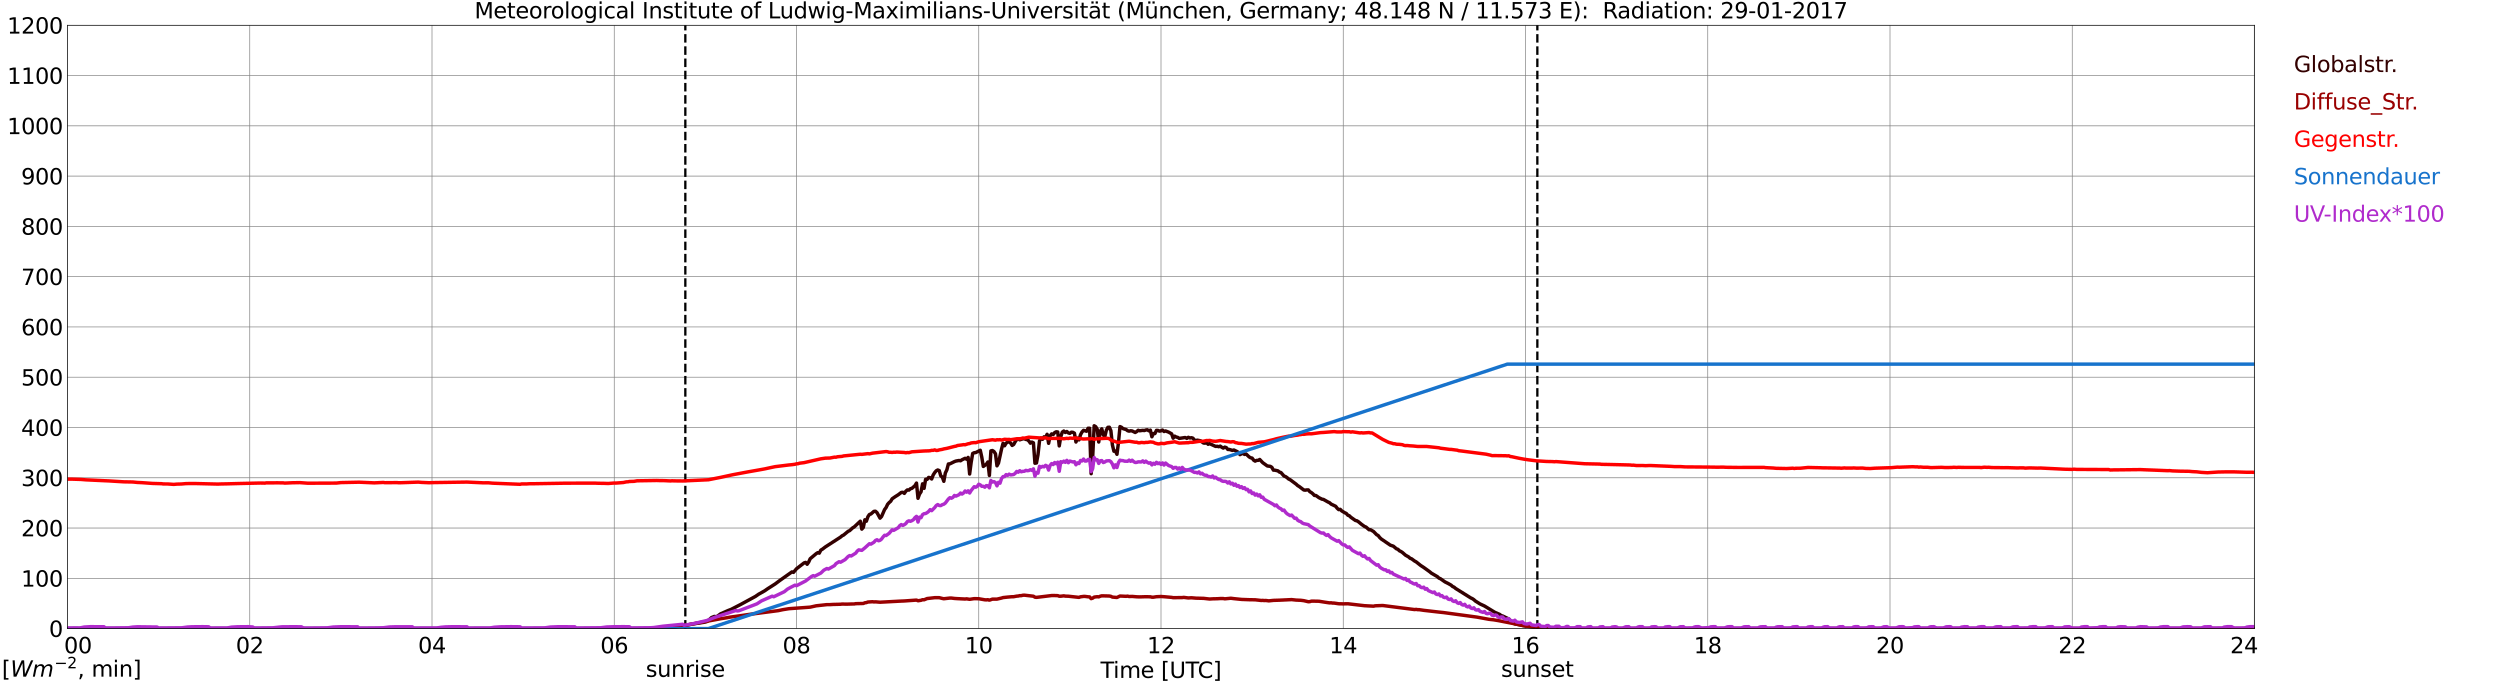 <?xml version="1.0" encoding="utf-8" standalone="no"?>
<!DOCTYPE svg PUBLIC "-//W3C//DTD SVG 1.1//EN"
  "http://www.w3.org/Graphics/SVG/1.1/DTD/svg11.dtd">
<svg xmlns:xlink="http://www.w3.org/1999/xlink" width="1085.4pt" height="296.64pt" viewBox="0 0 1085.4 296.64" xmlns="http://www.w3.org/2000/svg" version="1.1">
 <defs>
  <style type="text/css">*{stroke-linejoin: round; stroke-linecap: butt}</style>
 </defs>
 <g id="figure_1">
  <g id="patch_1">
   <path d="M 0 296.64 
L 1085.4 296.64 
L 1085.4 0 
L 0 0 
z
" style="fill: #ffffff"/>
  </g>
  <g id="axes_1">
   <g id="patch_2">
    <path d="M 29.306 272.909 
L 978.814 272.909 
L 978.814 10.976 
L 29.306 10.976 
z
" style="fill: #ffffff"/>
   </g>
   <g id="patch_3">
    <path d="M 978.814 272.909 
L 978.814 272.909 
L 978.814 10.976 
L 978.814 10.976 
z
" clip-path="url(#pa98e844a9d)" style="fill: #d3d3d3; opacity: 0.25; stroke: #d3d3d3; stroke-linejoin: miter"/>
   </g>
   <g id="matplotlib.axis_1">
    <g id="xtick_1">
     <g id="line2d_1">
      <path d="M 29.306 272.909 
L 29.306 10.976 
" clip-path="url(#pa98e844a9d)" style="fill: none; stroke: #808080; stroke-width: 0.3; stroke-linecap: square"/>
     </g>
     <g id="line2d_2"/>
     <g id="text_1">
      <!--    00 -->
      <g transform="translate(18.733 283.627) scale(0.095 -0.095)">
       <defs>
        <path id="DejaVuSans-20" transform="scale(0.016)"/>
        <path id="DejaVuSans-30" d="M 2034 4250 
Q 1547 4250 1301 3770 
Q 1056 3291 1056 2328 
Q 1056 1369 1301 889 
Q 1547 409 2034 409 
Q 2525 409 2770 889 
Q 3016 1369 3016 2328 
Q 3016 3291 2770 3770 
Q 2525 4250 2034 4250 
z
M 2034 4750 
Q 2819 4750 3233 4129 
Q 3647 3509 3647 2328 
Q 3647 1150 3233 529 
Q 2819 -91 2034 -91 
Q 1250 -91 836 529 
Q 422 1150 422 2328 
Q 422 3509 836 4129 
Q 1250 4750 2034 4750 
z
" transform="scale(0.016)"/>
       </defs>
       <use xlink:href="#DejaVuSans-20"/>
       <use xlink:href="#DejaVuSans-20" transform="translate(31.787 0)"/>
       <use xlink:href="#DejaVuSans-20" transform="translate(63.574 0)"/>
       <use xlink:href="#DejaVuSans-30" transform="translate(95.361 0)"/>
       <use xlink:href="#DejaVuSans-30" transform="translate(158.984 0)"/>
      </g>
     </g>
    </g>
    <g id="xtick_2">
     <g id="line2d_3">
      <path d="M 108.431 272.909 
L 108.431 10.976 
" clip-path="url(#pa98e844a9d)" style="fill: none; stroke: #808080; stroke-width: 0.3; stroke-linecap: square"/>
     </g>
     <g id="line2d_4"/>
     <g id="text_2">
      <!-- 02 -->
      <g transform="translate(102.387 283.627) scale(0.095 -0.095)">
       <defs>
        <path id="DejaVuSans-32" d="M 1228 531 
L 3431 531 
L 3431 0 
L 469 0 
L 469 531 
Q 828 903 1448 1529 
Q 2069 2156 2228 2338 
Q 2531 2678 2651 2914 
Q 2772 3150 2772 3378 
Q 2772 3750 2511 3984 
Q 2250 4219 1831 4219 
Q 1534 4219 1204 4116 
Q 875 4013 500 3803 
L 500 4441 
Q 881 4594 1212 4672 
Q 1544 4750 1819 4750 
Q 2544 4750 2975 4387 
Q 3406 4025 3406 3419 
Q 3406 3131 3298 2873 
Q 3191 2616 2906 2266 
Q 2828 2175 2409 1742 
Q 1991 1309 1228 531 
z
" transform="scale(0.016)"/>
       </defs>
       <use xlink:href="#DejaVuSans-30"/>
       <use xlink:href="#DejaVuSans-32" transform="translate(63.623 0)"/>
      </g>
     </g>
    </g>
    <g id="xtick_3">
     <g id="line2d_5">
      <path d="M 187.557 272.909 
L 187.557 10.976 
" clip-path="url(#pa98e844a9d)" style="fill: none; stroke: #808080; stroke-width: 0.3; stroke-linecap: square"/>
     </g>
     <g id="line2d_6"/>
     <g id="text_3">
      <!-- 04 -->
      <g transform="translate(181.513 283.627) scale(0.095 -0.095)">
       <defs>
        <path id="DejaVuSans-34" d="M 2419 4116 
L 825 1625 
L 2419 1625 
L 2419 4116 
z
M 2253 4666 
L 3047 4666 
L 3047 1625 
L 3713 1625 
L 3713 1100 
L 3047 1100 
L 3047 0 
L 2419 0 
L 2419 1100 
L 313 1100 
L 313 1709 
L 2253 4666 
z
" transform="scale(0.016)"/>
       </defs>
       <use xlink:href="#DejaVuSans-30"/>
       <use xlink:href="#DejaVuSans-34" transform="translate(63.623 0)"/>
      </g>
     </g>
    </g>
    <g id="xtick_4">
     <g id="line2d_7">
      <path d="M 266.683 272.909 
L 266.683 10.976 
" clip-path="url(#pa98e844a9d)" style="fill: none; stroke: #808080; stroke-width: 0.3; stroke-linecap: square"/>
     </g>
     <g id="line2d_8"/>
     <g id="text_4">
      <!-- 06 -->
      <g transform="translate(260.638 283.627) scale(0.095 -0.095)">
       <defs>
        <path id="DejaVuSans-36" d="M 2113 2584 
Q 1688 2584 1439 2293 
Q 1191 2003 1191 1497 
Q 1191 994 1439 701 
Q 1688 409 2113 409 
Q 2538 409 2786 701 
Q 3034 994 3034 1497 
Q 3034 2003 2786 2293 
Q 2538 2584 2113 2584 
z
M 3366 4563 
L 3366 3988 
Q 3128 4100 2886 4159 
Q 2644 4219 2406 4219 
Q 1781 4219 1451 3797 
Q 1122 3375 1075 2522 
Q 1259 2794 1537 2939 
Q 1816 3084 2150 3084 
Q 2853 3084 3261 2657 
Q 3669 2231 3669 1497 
Q 3669 778 3244 343 
Q 2819 -91 2113 -91 
Q 1303 -91 875 529 
Q 447 1150 447 2328 
Q 447 3434 972 4092 
Q 1497 4750 2381 4750 
Q 2619 4750 2861 4703 
Q 3103 4656 3366 4563 
z
" transform="scale(0.016)"/>
       </defs>
       <use xlink:href="#DejaVuSans-30"/>
       <use xlink:href="#DejaVuSans-36" transform="translate(63.623 0)"/>
      </g>
     </g>
    </g>
    <g id="xtick_5">
     <g id="line2d_9">
      <path d="M 345.808 272.909 
L 345.808 10.976 
" clip-path="url(#pa98e844a9d)" style="fill: none; stroke: #808080; stroke-width: 0.3; stroke-linecap: square"/>
     </g>
     <g id="line2d_10"/>
     <g id="text_5">
      <!-- 08 -->
      <g transform="translate(339.764 283.627) scale(0.095 -0.095)">
       <defs>
        <path id="DejaVuSans-38" d="M 2034 2216 
Q 1584 2216 1326 1975 
Q 1069 1734 1069 1313 
Q 1069 891 1326 650 
Q 1584 409 2034 409 
Q 2484 409 2743 651 
Q 3003 894 3003 1313 
Q 3003 1734 2745 1975 
Q 2488 2216 2034 2216 
z
M 1403 2484 
Q 997 2584 770 2862 
Q 544 3141 544 3541 
Q 544 4100 942 4425 
Q 1341 4750 2034 4750 
Q 2731 4750 3128 4425 
Q 3525 4100 3525 3541 
Q 3525 3141 3298 2862 
Q 3072 2584 2669 2484 
Q 3125 2378 3379 2068 
Q 3634 1759 3634 1313 
Q 3634 634 3220 271 
Q 2806 -91 2034 -91 
Q 1263 -91 848 271 
Q 434 634 434 1313 
Q 434 1759 690 2068 
Q 947 2378 1403 2484 
z
M 1172 3481 
Q 1172 3119 1398 2916 
Q 1625 2713 2034 2713 
Q 2441 2713 2670 2916 
Q 2900 3119 2900 3481 
Q 2900 3844 2670 4047 
Q 2441 4250 2034 4250 
Q 1625 4250 1398 4047 
Q 1172 3844 1172 3481 
z
" transform="scale(0.016)"/>
       </defs>
       <use xlink:href="#DejaVuSans-30"/>
       <use xlink:href="#DejaVuSans-38" transform="translate(63.623 0)"/>
      </g>
     </g>
    </g>
    <g id="xtick_6">
     <g id="line2d_11">
      <path d="M 424.934 272.909 
L 424.934 10.976 
" clip-path="url(#pa98e844a9d)" style="fill: none; stroke: #808080; stroke-width: 0.3; stroke-linecap: square"/>
     </g>
     <g id="line2d_12"/>
     <g id="text_6">
      <!-- 10 -->
      <g transform="translate(418.89 283.627) scale(0.095 -0.095)">
       <defs>
        <path id="DejaVuSans-31" d="M 794 531 
L 1825 531 
L 1825 4091 
L 703 3866 
L 703 4441 
L 1819 4666 
L 2450 4666 
L 2450 531 
L 3481 531 
L 3481 0 
L 794 0 
L 794 531 
z
" transform="scale(0.016)"/>
       </defs>
       <use xlink:href="#DejaVuSans-31"/>
       <use xlink:href="#DejaVuSans-30" transform="translate(63.623 0)"/>
      </g>
     </g>
    </g>
    <g id="xtick_7">
     <g id="line2d_13">
      <path d="M 504.06 272.909 
L 504.06 10.976 
" clip-path="url(#pa98e844a9d)" style="fill: none; stroke: #808080; stroke-width: 0.3; stroke-linecap: square"/>
     </g>
     <g id="line2d_14"/>
     <g id="text_7">
      <!-- 12 -->
      <g transform="translate(498.015 283.627) scale(0.095 -0.095)">
       <use xlink:href="#DejaVuSans-31"/>
       <use xlink:href="#DejaVuSans-32" transform="translate(63.623 0)"/>
      </g>
     </g>
    </g>
    <g id="xtick_8">
     <g id="line2d_15">
      <path d="M 583.185 272.909 
L 583.185 10.976 
" clip-path="url(#pa98e844a9d)" style="fill: none; stroke: #808080; stroke-width: 0.3; stroke-linecap: square"/>
     </g>
     <g id="line2d_16"/>
     <g id="text_8">
      <!-- 14 -->
      <g transform="translate(577.141 283.627) scale(0.095 -0.095)">
       <use xlink:href="#DejaVuSans-31"/>
       <use xlink:href="#DejaVuSans-34" transform="translate(63.623 0)"/>
      </g>
     </g>
    </g>
    <g id="xtick_9">
     <g id="line2d_17">
      <path d="M 662.311 272.909 
L 662.311 10.976 
" clip-path="url(#pa98e844a9d)" style="fill: none; stroke: #808080; stroke-width: 0.3; stroke-linecap: square"/>
     </g>
     <g id="line2d_18"/>
     <g id="text_9">
      <!-- 16 -->
      <g transform="translate(656.267 283.627) scale(0.095 -0.095)">
       <use xlink:href="#DejaVuSans-31"/>
       <use xlink:href="#DejaVuSans-36" transform="translate(63.623 0)"/>
      </g>
     </g>
    </g>
    <g id="xtick_10">
     <g id="line2d_19">
      <path d="M 741.437 272.909 
L 741.437 10.976 
" clip-path="url(#pa98e844a9d)" style="fill: none; stroke: #808080; stroke-width: 0.3; stroke-linecap: square"/>
     </g>
     <g id="line2d_20"/>
     <g id="text_10">
      <!-- 18 -->
      <g transform="translate(735.392 283.627) scale(0.095 -0.095)">
       <use xlink:href="#DejaVuSans-31"/>
       <use xlink:href="#DejaVuSans-38" transform="translate(63.623 0)"/>
      </g>
     </g>
    </g>
    <g id="xtick_11">
     <g id="line2d_21">
      <path d="M 820.562 272.909 
L 820.562 10.976 
" clip-path="url(#pa98e844a9d)" style="fill: none; stroke: #808080; stroke-width: 0.3; stroke-linecap: square"/>
     </g>
     <g id="line2d_22"/>
     <g id="text_11">
      <!-- 20 -->
      <g transform="translate(814.518 283.627) scale(0.095 -0.095)">
       <use xlink:href="#DejaVuSans-32"/>
       <use xlink:href="#DejaVuSans-30" transform="translate(63.623 0)"/>
      </g>
     </g>
    </g>
    <g id="xtick_12">
     <g id="line2d_23">
      <path d="M 899.688 272.909 
L 899.688 10.976 
" clip-path="url(#pa98e844a9d)" style="fill: none; stroke: #808080; stroke-width: 0.3; stroke-linecap: square"/>
     </g>
     <g id="line2d_24"/>
     <g id="text_12">
      <!-- 22 -->
      <g transform="translate(893.644 283.627) scale(0.095 -0.095)">
       <use xlink:href="#DejaVuSans-32"/>
       <use xlink:href="#DejaVuSans-32" transform="translate(63.623 0)"/>
      </g>
     </g>
    </g>
    <g id="xtick_13">
     <g id="line2d_25">
      <path d="M 978.814 272.909 
L 978.814 10.976 
" clip-path="url(#pa98e844a9d)" style="fill: none; stroke: #808080; stroke-width: 0.3; stroke-linecap: square"/>
     </g>
     <g id="line2d_26"/>
     <g id="text_13">
      <!-- 24    -->
      <g transform="translate(968.241 283.627) scale(0.095 -0.095)">
       <use xlink:href="#DejaVuSans-32"/>
       <use xlink:href="#DejaVuSans-34" transform="translate(63.623 0)"/>
       <use xlink:href="#DejaVuSans-20" transform="translate(127.246 0)"/>
       <use xlink:href="#DejaVuSans-20" transform="translate(159.033 0)"/>
       <use xlink:href="#DejaVuSans-20" transform="translate(190.82 0)"/>
      </g>
     </g>
    </g>
    <g id="text_14">
     <!-- Time [UTC] -->
     <g transform="translate(477.806 294.322) scale(0.095 -0.095)">
      <defs>
       <path id="DejaVuSans-54" d="M -19 4666 
L 3928 4666 
L 3928 4134 
L 2272 4134 
L 2272 0 
L 1638 0 
L 1638 4134 
L -19 4134 
L -19 4666 
z
" transform="scale(0.016)"/>
       <path id="DejaVuSans-69" d="M 603 3500 
L 1178 3500 
L 1178 0 
L 603 0 
L 603 3500 
z
M 603 4863 
L 1178 4863 
L 1178 4134 
L 603 4134 
L 603 4863 
z
" transform="scale(0.016)"/>
       <path id="DejaVuSans-6d" d="M 3328 2828 
Q 3544 3216 3844 3400 
Q 4144 3584 4550 3584 
Q 5097 3584 5394 3201 
Q 5691 2819 5691 2113 
L 5691 0 
L 5113 0 
L 5113 2094 
Q 5113 2597 4934 2840 
Q 4756 3084 4391 3084 
Q 3944 3084 3684 2787 
Q 3425 2491 3425 1978 
L 3425 0 
L 2847 0 
L 2847 2094 
Q 2847 2600 2669 2842 
Q 2491 3084 2119 3084 
Q 1678 3084 1418 2786 
Q 1159 2488 1159 1978 
L 1159 0 
L 581 0 
L 581 3500 
L 1159 3500 
L 1159 2956 
Q 1356 3278 1631 3431 
Q 1906 3584 2284 3584 
Q 2666 3584 2933 3390 
Q 3200 3197 3328 2828 
z
" transform="scale(0.016)"/>
       <path id="DejaVuSans-65" d="M 3597 1894 
L 3597 1613 
L 953 1613 
Q 991 1019 1311 708 
Q 1631 397 2203 397 
Q 2534 397 2845 478 
Q 3156 559 3463 722 
L 3463 178 
Q 3153 47 2828 -22 
Q 2503 -91 2169 -91 
Q 1331 -91 842 396 
Q 353 884 353 1716 
Q 353 2575 817 3079 
Q 1281 3584 2069 3584 
Q 2775 3584 3186 3129 
Q 3597 2675 3597 1894 
z
M 3022 2063 
Q 3016 2534 2758 2815 
Q 2500 3097 2075 3097 
Q 1594 3097 1305 2825 
Q 1016 2553 972 2059 
L 3022 2063 
z
" transform="scale(0.016)"/>
       <path id="DejaVuSans-5b" d="M 550 4863 
L 1875 4863 
L 1875 4416 
L 1125 4416 
L 1125 -397 
L 1875 -397 
L 1875 -844 
L 550 -844 
L 550 4863 
z
" transform="scale(0.016)"/>
       <path id="DejaVuSans-55" d="M 556 4666 
L 1191 4666 
L 1191 1831 
Q 1191 1081 1462 751 
Q 1734 422 2344 422 
Q 2950 422 3222 751 
Q 3494 1081 3494 1831 
L 3494 4666 
L 4128 4666 
L 4128 1753 
Q 4128 841 3676 375 
Q 3225 -91 2344 -91 
Q 1459 -91 1007 375 
Q 556 841 556 1753 
L 556 4666 
z
" transform="scale(0.016)"/>
       <path id="DejaVuSans-43" d="M 4122 4306 
L 4122 3641 
Q 3803 3938 3442 4084 
Q 3081 4231 2675 4231 
Q 1875 4231 1450 3742 
Q 1025 3253 1025 2328 
Q 1025 1406 1450 917 
Q 1875 428 2675 428 
Q 3081 428 3442 575 
Q 3803 722 4122 1019 
L 4122 359 
Q 3791 134 3420 21 
Q 3050 -91 2638 -91 
Q 1578 -91 968 557 
Q 359 1206 359 2328 
Q 359 3453 968 4101 
Q 1578 4750 2638 4750 
Q 3056 4750 3426 4639 
Q 3797 4528 4122 4306 
z
" transform="scale(0.016)"/>
       <path id="DejaVuSans-5d" d="M 1947 4863 
L 1947 -844 
L 622 -844 
L 622 -397 
L 1369 -397 
L 1369 4416 
L 622 4416 
L 622 4863 
L 1947 4863 
z
" transform="scale(0.016)"/>
      </defs>
      <use xlink:href="#DejaVuSans-54"/>
      <use xlink:href="#DejaVuSans-69" transform="translate(57.959 0)"/>
      <use xlink:href="#DejaVuSans-6d" transform="translate(85.742 0)"/>
      <use xlink:href="#DejaVuSans-65" transform="translate(183.154 0)"/>
      <use xlink:href="#DejaVuSans-20" transform="translate(244.678 0)"/>
      <use xlink:href="#DejaVuSans-5b" transform="translate(276.465 0)"/>
      <use xlink:href="#DejaVuSans-55" transform="translate(315.479 0)"/>
      <use xlink:href="#DejaVuSans-54" transform="translate(388.672 0)"/>
      <use xlink:href="#DejaVuSans-43" transform="translate(443.881 0)"/>
      <use xlink:href="#DejaVuSans-5d" transform="translate(513.705 0)"/>
     </g>
    </g>
   </g>
   <g id="matplotlib.axis_2">
    <g id="ytick_1">
     <g id="line2d_27">
      <path d="M 29.306 272.909 
L 978.814 272.909 
" clip-path="url(#pa98e844a9d)" style="fill: none; stroke: #808080; stroke-width: 0.3; stroke-linecap: square"/>
     </g>
     <g id="line2d_28"/>
     <g id="text_15">
      <!-- 0 -->
      <g transform="translate(21.261 276.518) scale(0.095 -0.095)">
       <use xlink:href="#DejaVuSans-30"/>
      </g>
     </g>
    </g>
    <g id="ytick_2">
     <g id="line2d_29">
      <path d="M 29.306 251.081 
L 978.814 251.081 
" clip-path="url(#pa98e844a9d)" style="fill: none; stroke: #808080; stroke-width: 0.3; stroke-linecap: square"/>
     </g>
     <g id="line2d_30"/>
     <g id="text_16">
      <!-- 100 -->
      <g transform="translate(9.173 254.69) scale(0.095 -0.095)">
       <use xlink:href="#DejaVuSans-31"/>
       <use xlink:href="#DejaVuSans-30" transform="translate(63.623 0)"/>
       <use xlink:href="#DejaVuSans-30" transform="translate(127.246 0)"/>
      </g>
     </g>
    </g>
    <g id="ytick_3">
     <g id="line2d_31">
      <path d="M 29.306 229.253 
L 978.814 229.253 
" clip-path="url(#pa98e844a9d)" style="fill: none; stroke: #808080; stroke-width: 0.3; stroke-linecap: square"/>
     </g>
     <g id="line2d_32"/>
     <g id="text_17">
      <!-- 200 -->
      <g transform="translate(9.173 232.863) scale(0.095 -0.095)">
       <use xlink:href="#DejaVuSans-32"/>
       <use xlink:href="#DejaVuSans-30" transform="translate(63.623 0)"/>
       <use xlink:href="#DejaVuSans-30" transform="translate(127.246 0)"/>
      </g>
     </g>
    </g>
    <g id="ytick_4">
     <g id="line2d_33">
      <path d="M 29.306 207.426 
L 978.814 207.426 
" clip-path="url(#pa98e844a9d)" style="fill: none; stroke: #808080; stroke-width: 0.3; stroke-linecap: square"/>
     </g>
     <g id="line2d_34"/>
     <g id="text_18">
      <!-- 300 -->
      <g transform="translate(9.173 211.035) scale(0.095 -0.095)">
       <defs>
        <path id="DejaVuSans-33" d="M 2597 2516 
Q 3050 2419 3304 2112 
Q 3559 1806 3559 1356 
Q 3559 666 3084 287 
Q 2609 -91 1734 -91 
Q 1441 -91 1130 -33 
Q 819 25 488 141 
L 488 750 
Q 750 597 1062 519 
Q 1375 441 1716 441 
Q 2309 441 2620 675 
Q 2931 909 2931 1356 
Q 2931 1769 2642 2001 
Q 2353 2234 1838 2234 
L 1294 2234 
L 1294 2753 
L 1863 2753 
Q 2328 2753 2575 2939 
Q 2822 3125 2822 3475 
Q 2822 3834 2567 4026 
Q 2313 4219 1838 4219 
Q 1578 4219 1281 4162 
Q 984 4106 628 3988 
L 628 4550 
Q 988 4650 1302 4700 
Q 1616 4750 1894 4750 
Q 2613 4750 3031 4423 
Q 3450 4097 3450 3541 
Q 3450 3153 3228 2886 
Q 3006 2619 2597 2516 
z
" transform="scale(0.016)"/>
       </defs>
       <use xlink:href="#DejaVuSans-33"/>
       <use xlink:href="#DejaVuSans-30" transform="translate(63.623 0)"/>
       <use xlink:href="#DejaVuSans-30" transform="translate(127.246 0)"/>
      </g>
     </g>
    </g>
    <g id="ytick_5">
     <g id="line2d_35">
      <path d="M 29.306 185.598 
L 978.814 185.598 
" clip-path="url(#pa98e844a9d)" style="fill: none; stroke: #808080; stroke-width: 0.3; stroke-linecap: square"/>
     </g>
     <g id="line2d_36"/>
     <g id="text_19">
      <!-- 400 -->
      <g transform="translate(9.173 189.207) scale(0.095 -0.095)">
       <use xlink:href="#DejaVuSans-34"/>
       <use xlink:href="#DejaVuSans-30" transform="translate(63.623 0)"/>
       <use xlink:href="#DejaVuSans-30" transform="translate(127.246 0)"/>
      </g>
     </g>
    </g>
    <g id="ytick_6">
     <g id="line2d_37">
      <path d="M 29.306 163.77 
L 978.814 163.77 
" clip-path="url(#pa98e844a9d)" style="fill: none; stroke: #808080; stroke-width: 0.3; stroke-linecap: square"/>
     </g>
     <g id="line2d_38"/>
     <g id="text_20">
      <!-- 500 -->
      <g transform="translate(9.173 167.379) scale(0.095 -0.095)">
       <defs>
        <path id="DejaVuSans-35" d="M 691 4666 
L 3169 4666 
L 3169 4134 
L 1269 4134 
L 1269 2991 
Q 1406 3038 1543 3061 
Q 1681 3084 1819 3084 
Q 2600 3084 3056 2656 
Q 3513 2228 3513 1497 
Q 3513 744 3044 326 
Q 2575 -91 1722 -91 
Q 1428 -91 1123 -41 
Q 819 9 494 109 
L 494 744 
Q 775 591 1075 516 
Q 1375 441 1709 441 
Q 2250 441 2565 725 
Q 2881 1009 2881 1497 
Q 2881 1984 2565 2268 
Q 2250 2553 1709 2553 
Q 1456 2553 1204 2497 
Q 953 2441 691 2322 
L 691 4666 
z
" transform="scale(0.016)"/>
       </defs>
       <use xlink:href="#DejaVuSans-35"/>
       <use xlink:href="#DejaVuSans-30" transform="translate(63.623 0)"/>
       <use xlink:href="#DejaVuSans-30" transform="translate(127.246 0)"/>
      </g>
     </g>
    </g>
    <g id="ytick_7">
     <g id="line2d_39">
      <path d="M 29.306 141.942 
L 978.814 141.942 
" clip-path="url(#pa98e844a9d)" style="fill: none; stroke: #808080; stroke-width: 0.3; stroke-linecap: square"/>
     </g>
     <g id="line2d_40"/>
     <g id="text_21">
      <!-- 600 -->
      <g transform="translate(9.173 145.551) scale(0.095 -0.095)">
       <use xlink:href="#DejaVuSans-36"/>
       <use xlink:href="#DejaVuSans-30" transform="translate(63.623 0)"/>
       <use xlink:href="#DejaVuSans-30" transform="translate(127.246 0)"/>
      </g>
     </g>
    </g>
    <g id="ytick_8">
     <g id="line2d_41">
      <path d="M 29.306 120.114 
L 978.814 120.114 
" clip-path="url(#pa98e844a9d)" style="fill: none; stroke: #808080; stroke-width: 0.3; stroke-linecap: square"/>
     </g>
     <g id="line2d_42"/>
     <g id="text_22">
      <!-- 700 -->
      <g transform="translate(9.173 123.724) scale(0.095 -0.095)">
       <defs>
        <path id="DejaVuSans-37" d="M 525 4666 
L 3525 4666 
L 3525 4397 
L 1831 0 
L 1172 0 
L 2766 4134 
L 525 4134 
L 525 4666 
z
" transform="scale(0.016)"/>
       </defs>
       <use xlink:href="#DejaVuSans-37"/>
       <use xlink:href="#DejaVuSans-30" transform="translate(63.623 0)"/>
       <use xlink:href="#DejaVuSans-30" transform="translate(127.246 0)"/>
      </g>
     </g>
    </g>
    <g id="ytick_9">
     <g id="line2d_43">
      <path d="M 29.306 98.287 
L 978.814 98.287 
" clip-path="url(#pa98e844a9d)" style="fill: none; stroke: #808080; stroke-width: 0.3; stroke-linecap: square"/>
     </g>
     <g id="line2d_44"/>
     <g id="text_23">
      <!-- 800 -->
      <g transform="translate(9.173 101.896) scale(0.095 -0.095)">
       <use xlink:href="#DejaVuSans-38"/>
       <use xlink:href="#DejaVuSans-30" transform="translate(63.623 0)"/>
       <use xlink:href="#DejaVuSans-30" transform="translate(127.246 0)"/>
      </g>
     </g>
    </g>
    <g id="ytick_10">
     <g id="line2d_45">
      <path d="M 29.306 76.459 
L 978.814 76.459 
" clip-path="url(#pa98e844a9d)" style="fill: none; stroke: #808080; stroke-width: 0.3; stroke-linecap: square"/>
     </g>
     <g id="line2d_46"/>
     <g id="text_24">
      <!-- 900 -->
      <g transform="translate(9.173 80.068) scale(0.095 -0.095)">
       <defs>
        <path id="DejaVuSans-39" d="M 703 97 
L 703 672 
Q 941 559 1184 500 
Q 1428 441 1663 441 
Q 2288 441 2617 861 
Q 2947 1281 2994 2138 
Q 2813 1869 2534 1725 
Q 2256 1581 1919 1581 
Q 1219 1581 811 2004 
Q 403 2428 403 3163 
Q 403 3881 828 4315 
Q 1253 4750 1959 4750 
Q 2769 4750 3195 4129 
Q 3622 3509 3622 2328 
Q 3622 1225 3098 567 
Q 2575 -91 1691 -91 
Q 1453 -91 1209 -44 
Q 966 3 703 97 
z
M 1959 2075 
Q 2384 2075 2632 2365 
Q 2881 2656 2881 3163 
Q 2881 3666 2632 3958 
Q 2384 4250 1959 4250 
Q 1534 4250 1286 3958 
Q 1038 3666 1038 3163 
Q 1038 2656 1286 2365 
Q 1534 2075 1959 2075 
z
" transform="scale(0.016)"/>
       </defs>
       <use xlink:href="#DejaVuSans-39"/>
       <use xlink:href="#DejaVuSans-30" transform="translate(63.623 0)"/>
       <use xlink:href="#DejaVuSans-30" transform="translate(127.246 0)"/>
      </g>
     </g>
    </g>
    <g id="ytick_11">
     <g id="line2d_47">
      <path d="M 29.306 54.631 
L 978.814 54.631 
" clip-path="url(#pa98e844a9d)" style="fill: none; stroke: #808080; stroke-width: 0.3; stroke-linecap: square"/>
     </g>
     <g id="line2d_48"/>
     <g id="text_25">
      <!-- 1000 -->
      <g transform="translate(3.128 58.24) scale(0.095 -0.095)">
       <use xlink:href="#DejaVuSans-31"/>
       <use xlink:href="#DejaVuSans-30" transform="translate(63.623 0)"/>
       <use xlink:href="#DejaVuSans-30" transform="translate(127.246 0)"/>
       <use xlink:href="#DejaVuSans-30" transform="translate(190.869 0)"/>
      </g>
     </g>
    </g>
    <g id="ytick_12">
     <g id="line2d_49">
      <path d="M 29.306 32.803 
L 978.814 32.803 
" clip-path="url(#pa98e844a9d)" style="fill: none; stroke: #808080; stroke-width: 0.3; stroke-linecap: square"/>
     </g>
     <g id="line2d_50"/>
     <g id="text_26">
      <!-- 1100 -->
      <g transform="translate(3.128 36.413) scale(0.095 -0.095)">
       <use xlink:href="#DejaVuSans-31"/>
       <use xlink:href="#DejaVuSans-31" transform="translate(63.623 0)"/>
       <use xlink:href="#DejaVuSans-30" transform="translate(127.246 0)"/>
       <use xlink:href="#DejaVuSans-30" transform="translate(190.869 0)"/>
      </g>
     </g>
    </g>
    <g id="ytick_13">
     <g id="line2d_51">
      <path d="M 29.306 10.976 
L 978.814 10.976 
" clip-path="url(#pa98e844a9d)" style="fill: none; stroke: #808080; stroke-width: 0.3; stroke-linecap: square"/>
     </g>
     <g id="line2d_52"/>
     <g id="text_27">
      <!-- 1200 -->
      <g transform="translate(3.128 14.585) scale(0.095 -0.095)">
       <use xlink:href="#DejaVuSans-31"/>
       <use xlink:href="#DejaVuSans-32" transform="translate(63.623 0)"/>
       <use xlink:href="#DejaVuSans-30" transform="translate(127.246 0)"/>
       <use xlink:href="#DejaVuSans-30" transform="translate(190.869 0)"/>
      </g>
     </g>
    </g>
   </g>
   <g id="line2d_53">
    <path d="M 297.542 272.909 
L 297.542 10.976 
" clip-path="url(#pa98e844a9d)" style="fill: none; stroke-dasharray: 3.7,1.6; stroke-dashoffset: 0; stroke: #000000"/>
   </g>
   <g id="line2d_54">
    <path d="M 667.454 272.909 
L 667.454 10.976 
" clip-path="url(#pa98e844a9d)" style="fill: none; stroke-dasharray: 3.7,1.6; stroke-dashoffset: 0; stroke: #000000"/>
   </g>
   <g id="line2d_55">
    <path d="M 29.306 272.909 
L 289.102 272.909 
L 289.761 272.464 
L 292.399 272.285 
L 294.377 271.99 
L 295.696 271.841 
L 298.333 271.396 
L 300.311 270.981 
L 301.63 270.774 
L 305.586 270.183 
L 306.905 269.857 
L 307.564 269.384 
L 308.883 268.139 
L 310.202 267.607 
L 310.861 267.784 
L 311.521 267.487 
L 312.839 266.511 
L 316.136 265.06 
L 317.455 264.555 
L 321.411 262.512 
L 322.73 261.801 
L 328.005 258.928 
L 329.324 258.009 
L 331.961 256.529 
L 333.28 255.61 
L 336.577 253.508 
L 338.555 252.026 
L 343.83 248.296 
L 344.49 248.503 
L 345.808 246.934 
L 349.105 244.386 
L 349.765 244.179 
L 350.424 244.978 
L 351.083 244.031 
L 351.743 242.579 
L 354.38 240.357 
L 355.04 239.945 
L 355.699 240.152 
L 356.359 238.849 
L 357.018 238.462 
L 358.337 237.456 
L 364.93 233.191 
L 365.59 232.628 
L 366.249 232.303 
L 368.227 230.674 
L 368.887 230.377 
L 370.206 229.164 
L 370.865 228.777 
L 373.502 226.289 
L 374.162 229.725 
L 374.821 228.985 
L 375.481 225.669 
L 376.14 226.289 
L 376.799 224.364 
L 377.459 223.358 
L 378.118 223.15 
L 379.437 221.996 
L 380.096 221.965 
L 380.756 222.559 
L 382.074 224.958 
L 382.734 224.246 
L 384.053 221.225 
L 384.712 220.337 
L 385.371 218.944 
L 386.031 218.204 
L 386.69 217.641 
L 387.349 216.545 
L 388.668 215.628 
L 389.987 214.799 
L 391.306 213.793 
L 391.965 213.732 
L 392.624 214.205 
L 393.284 213.258 
L 393.943 212.697 
L 394.603 212.784 
L 395.262 212.193 
L 395.921 212.014 
L 397.24 210.859 
L 397.899 209.735 
L 398.559 216.338 
L 399.218 214.502 
L 399.878 213.524 
L 400.537 210.06 
L 401.196 212.014 
L 401.856 208.104 
L 402.515 208.135 
L 403.175 207.275 
L 403.834 207.395 
L 404.493 207.958 
L 405.153 206.21 
L 405.812 205.173 
L 406.471 204.402 
L 407.131 204.047 
L 407.79 204.315 
L 408.45 206.624 
L 409.109 207.129 
L 409.768 208.964 
L 410.428 205.352 
L 411.087 203.988 
L 411.746 201.44 
L 412.406 201.381 
L 414.384 200.406 
L 415.043 200.168 
L 416.362 199.93 
L 417.022 200.05 
L 417.681 199.605 
L 419 198.983 
L 419.659 199.369 
L 420.318 198.598 
L 420.978 205.795 
L 421.637 200.759 
L 422.297 196.881 
L 422.956 196.555 
L 423.615 196.496 
L 425.593 195.488 
L 426.253 198.509 
L 426.912 202.508 
L 428.231 201.56 
L 428.89 200.583 
L 429.55 206.417 
L 430.209 195.754 
L 430.869 195.606 
L 431.528 196.021 
L 432.187 196.998 
L 432.847 202.241 
L 433.506 201.056 
L 434.825 194.986 
L 435.484 192.467 
L 436.144 193.534 
L 436.803 192.408 
L 437.462 191.965 
L 438.122 191.816 
L 438.781 192.349 
L 439.44 193.386 
L 440.1 192.971 
L 440.759 191.758 
L 441.419 190.839 
L 442.078 190.572 
L 442.737 190.956 
L 444.056 190.513 
L 444.716 190.483 
L 445.375 190.78 
L 446.034 190.898 
L 446.694 191.461 
L 447.353 192.408 
L 448.012 191.934 
L 448.672 192.26 
L 449.331 201.115 
L 449.991 200.997 
L 450.65 197.444 
L 451.309 191.461 
L 451.969 190.158 
L 452.628 190.721 
L 453.287 189.653 
L 453.947 190.009 
L 454.606 188.558 
L 455.266 192.467 
L 455.925 189.18 
L 456.584 188.381 
L 457.244 188.647 
L 457.903 187.818 
L 458.563 187.462 
L 459.222 187.551 
L 459.881 193.593 
L 460.541 189.625 
L 461.2 187.61 
L 461.859 187.137 
L 462.519 187.759 
L 463.178 187.344 
L 463.838 187.966 
L 464.497 188.143 
L 465.156 187.641 
L 465.816 187.7 
L 466.475 188.084 
L 467.134 191.904 
L 467.794 190.275 
L 468.453 190.987 
L 469.113 188.737 
L 469.772 187.551 
L 470.431 186.84 
L 471.75 187.226 
L 472.409 185.923 
L 473.069 185.923 
L 473.728 205.647 
L 474.388 198.657 
L 475.047 184.856 
L 475.706 185.24 
L 476.366 186.338 
L 477.025 191.904 
L 477.685 187.196 
L 478.344 186.189 
L 479.003 188.824 
L 479.663 189.594 
L 480.322 186.811 
L 480.981 185.537 
L 481.641 185.478 
L 482.3 186.988 
L 482.96 193.179 
L 483.619 195.903 
L 484.278 195.813 
L 484.938 197.236 
L 485.597 192.111 
L 486.256 185.211 
L 486.916 185.508 
L 487.575 186.1 
L 488.894 186.484 
L 489.553 186.988 
L 490.213 187.196 
L 490.872 187.019 
L 491.532 187.106 
L 492.85 187.759 
L 493.51 187.372 
L 494.169 186.811 
L 494.828 187.019 
L 496.147 186.84 
L 496.807 186.929 
L 497.466 186.691 
L 498.125 186.604 
L 498.785 187.047 
L 499.444 186.75 
L 500.103 189.625 
L 500.763 188.232 
L 501.422 188.232 
L 502.082 186.84 
L 502.741 186.87 
L 503.4 187.196 
L 504.06 187.047 
L 504.719 186.722 
L 505.379 187.344 
L 506.038 187.106 
L 507.357 187.61 
L 508.675 188.35 
L 509.335 190.247 
L 509.994 189.359 
L 510.654 189.743 
L 511.313 189.891 
L 511.972 190.334 
L 514.61 189.95 
L 515.269 190.334 
L 515.929 189.861 
L 516.588 190.158 
L 517.247 190.04 
L 517.907 190.217 
L 518.566 191.074 
L 519.226 191.223 
L 519.885 191.105 
L 521.204 191.371 
L 522.522 192.349 
L 523.182 192.408 
L 523.841 192.201 
L 524.501 192.882 
L 525.16 192.615 
L 527.797 193.829 
L 528.457 193.742 
L 529.116 193.949 
L 529.776 193.683 
L 530.435 194.185 
L 531.094 194.541 
L 531.754 194.126 
L 532.413 194.333 
L 533.073 195.132 
L 533.732 195.132 
L 535.051 195.547 
L 535.71 195.37 
L 537.029 196.021 
L 537.688 196.435 
L 538.348 197.385 
L 539.007 197.029 
L 539.666 196.85 
L 540.326 197.295 
L 540.985 197.088 
L 542.304 198.36 
L 542.963 198.747 
L 543.623 198.895 
L 544.282 199.784 
L 544.941 200.198 
L 545.601 199.871 
L 546.26 199.871 
L 546.919 199.487 
L 548.238 200.879 
L 550.216 202.3 
L 551.535 202.477 
L 552.195 202.892 
L 552.854 204.108 
L 553.513 204.136 
L 554.832 204.433 
L 555.491 204.966 
L 556.151 205.173 
L 557.47 206.683 
L 558.129 206.921 
L 558.788 207.364 
L 559.448 207.958 
L 560.107 208.253 
L 562.745 210.209 
L 563.404 210.831 
L 564.063 211.215 
L 565.382 212.221 
L 566.042 212.725 
L 566.701 212.815 
L 567.36 212.697 
L 568.02 212.697 
L 568.679 213.465 
L 569.338 213.852 
L 569.998 214.384 
L 570.657 215.096 
L 571.317 215.124 
L 572.635 216.071 
L 573.954 216.724 
L 574.613 216.842 
L 576.592 217.968 
L 577.251 218.263 
L 577.91 218.857 
L 579.889 219.804 
L 580.548 220.662 
L 581.207 221.256 
L 581.867 221.138 
L 582.526 221.819 
L 583.845 222.618 
L 584.504 222.914 
L 585.164 223.683 
L 585.823 223.921 
L 586.482 224.571 
L 588.46 225.964 
L 589.12 226.112 
L 589.779 226.527 
L 591.098 227.623 
L 592.417 228.57 
L 593.076 228.836 
L 594.395 229.993 
L 595.054 229.993 
L 596.373 230.792 
L 597.692 232.154 
L 598.351 232.51 
L 599.011 233.368 
L 599.67 233.99 
L 603.626 236.686 
L 604.945 237.131 
L 606.264 238.255 
L 606.923 238.493 
L 607.582 239.143 
L 608.242 239.44 
L 608.901 239.883 
L 610.22 241.04 
L 611.539 241.78 
L 612.198 242.372 
L 612.858 242.61 
L 614.176 243.585 
L 614.836 243.941 
L 616.814 245.511 
L 618.133 246.371 
L 620.77 248.265 
L 621.429 248.828 
L 624.067 250.369 
L 624.726 250.992 
L 625.386 251.258 
L 627.364 252.648 
L 628.683 253.301 
L 630.001 254.041 
L 630.661 254.635 
L 631.32 254.929 
L 631.98 255.492 
L 638.573 259.609 
L 639.233 259.906 
L 639.892 260.349 
L 640.552 260.943 
L 642.53 262.185 
L 644.508 263.104 
L 649.123 265.917 
L 651.102 266.747 
L 651.761 267.279 
L 652.42 267.458 
L 655.058 268.731 
L 657.036 270.567 
L 657.695 270.864 
L 661.652 271.662 
L 663.63 271.931 
L 668.246 272.433 
L 672.202 272.699 
L 672.861 272.671 
L 674.18 272.848 
L 677.477 272.909 
L 978.154 272.909 
L 978.154 272.909 
" clip-path="url(#pa98e844a9d)" style="fill: none; stroke: #330000; stroke-width: 1.5; stroke-linecap: square"/>
   </g>
   <g id="line2d_56">
    <path d="M 29.306 272.909 
L 289.102 272.909 
L 289.761 272.498 
L 298.333 271.324 
L 312.839 268.637 
L 315.477 268.218 
L 316.796 267.965 
L 322.73 267.127 
L 324.708 266.832 
L 337.896 265.112 
L 339.874 264.691 
L 342.512 264.272 
L 351.743 263.599 
L 354.38 263.012 
L 358.996 262.508 
L 360.315 262.508 
L 361.634 262.425 
L 364.93 262.34 
L 365.59 262.257 
L 367.568 262.298 
L 370.206 262.215 
L 370.865 262.215 
L 371.524 262.089 
L 374.821 262.006 
L 375.481 261.711 
L 376.14 261.628 
L 376.799 261.375 
L 378.777 261.248 
L 379.437 261.334 
L 380.096 261.292 
L 382.074 261.46 
L 390.646 260.997 
L 392.624 260.914 
L 397.899 260.537 
L 398.559 260.829 
L 399.878 260.62 
L 400.537 260.369 
L 401.196 260.41 
L 402.515 259.865 
L 405.812 259.487 
L 407.79 259.487 
L 409.109 259.823 
L 409.768 259.947 
L 412.406 259.655 
L 413.065 259.655 
L 414.384 259.823 
L 415.703 259.906 
L 419 260.074 
L 419.659 259.991 
L 420.978 260.201 
L 422.956 259.906 
L 424.934 259.947 
L 427.572 260.41 
L 428.231 260.452 
L 428.89 260.369 
L 429.55 260.578 
L 430.869 260.116 
L 432.187 260.116 
L 432.847 260.116 
L 434.825 259.655 
L 435.484 259.445 
L 437.462 259.234 
L 439.44 259.066 
L 440.1 259.066 
L 441.419 258.815 
L 442.078 258.773 
L 442.737 258.605 
L 443.397 258.605 
L 444.056 258.437 
L 444.716 258.396 
L 448.672 258.856 
L 449.331 259.277 
L 449.991 259.36 
L 456.584 258.564 
L 457.903 258.564 
L 459.222 258.605 
L 459.881 258.856 
L 460.541 258.856 
L 461.859 258.688 
L 462.519 258.815 
L 463.838 258.856 
L 468.453 259.36 
L 469.113 259.109 
L 470.431 258.941 
L 471.091 258.941 
L 472.409 259.109 
L 473.069 259.151 
L 473.728 259.906 
L 474.388 259.696 
L 475.047 259.234 
L 476.366 259.066 
L 477.025 259.151 
L 477.685 258.856 
L 478.344 258.688 
L 480.322 258.732 
L 481.641 258.773 
L 482.3 258.9 
L 482.96 259.234 
L 484.938 259.402 
L 486.256 258.773 
L 488.894 258.9 
L 489.553 258.815 
L 490.213 258.983 
L 491.532 258.941 
L 493.51 259.109 
L 494.828 259.151 
L 497.466 259.066 
L 499.444 259.109 
L 500.103 259.277 
L 500.763 259.277 
L 502.082 259.066 
L 504.06 258.983 
L 505.379 259.066 
L 508.675 259.36 
L 509.335 259.487 
L 513.291 259.445 
L 513.95 259.36 
L 515.269 259.528 
L 515.929 259.611 
L 517.247 259.528 
L 519.226 259.696 
L 522.522 259.779 
L 525.16 260.074 
L 526.479 259.991 
L 528.457 259.947 
L 529.776 259.865 
L 531.094 259.865 
L 531.754 259.991 
L 534.391 259.738 
L 535.71 259.906 
L 539.007 260.242 
L 542.304 260.369 
L 544.941 260.41 
L 547.579 260.703 
L 548.238 260.661 
L 548.898 260.746 
L 549.557 260.703 
L 550.876 260.871 
L 552.854 260.661 
L 555.491 260.578 
L 560.766 260.325 
L 562.745 260.537 
L 564.723 260.62 
L 566.042 260.788 
L 568.02 261.248 
L 568.679 261.207 
L 569.338 260.997 
L 570.657 260.997 
L 572.635 261.039 
L 575.273 261.46 
L 577.251 261.753 
L 577.91 261.711 
L 578.57 261.838 
L 579.229 261.838 
L 581.207 262.13 
L 583.185 262.174 
L 585.164 262.13 
L 592.417 262.971 
L 596.373 263.18 
L 597.032 263.012 
L 600.329 262.885 
L 614.176 264.649 
L 614.836 264.566 
L 615.495 264.691 
L 616.154 264.691 
L 618.133 264.985 
L 624.726 265.741 
L 626.705 265.95 
L 641.211 267.923 
L 646.486 268.888 
L 648.464 269.1 
L 650.442 269.434 
L 651.761 269.687 
L 659.674 271.239 
L 660.992 271.575 
L 662.97 271.87 
L 669.564 272.625 
L 670.224 272.584 
L 673.521 272.909 
L 978.154 272.909 
L 978.154 272.909 
" clip-path="url(#pa98e844a9d)" style="fill: none; stroke: #990000; stroke-width: 1.5; stroke-linecap: square"/>
   </g>
   <g id="line2d_57">
    <path d="M 29.306 208.021 
L 31.284 208.024 
L 35.24 208.157 
L 37.218 208.323 
L 43.153 208.606 
L 45.79 208.729 
L 47.109 208.783 
L 53.703 209.189 
L 57.659 209.261 
L 59.637 209.46 
L 61.615 209.552 
L 66.231 209.886 
L 70.187 210.003 
L 70.847 210.113 
L 72.825 210.121 
L 75.462 210.305 
L 76.781 210.185 
L 78.759 210.132 
L 80.737 209.96 
L 82.716 209.925 
L 84.694 209.927 
L 94.584 210.169 
L 95.903 210.117 
L 98.541 210.067 
L 103.816 209.923 
L 113.047 209.711 
L 115.025 209.752 
L 115.685 209.628 
L 117.663 209.641 
L 120.3 209.619 
L 122.938 209.643 
L 123.597 209.746 
L 124.916 209.685 
L 126.894 209.595 
L 130.191 209.536 
L 133.488 209.779 
L 135.466 209.781 
L 146.016 209.735 
L 147.994 209.519 
L 155.907 209.349 
L 162.501 209.641 
L 166.457 209.456 
L 167.116 209.571 
L 168.435 209.556 
L 172.391 209.525 
L 173.051 209.593 
L 174.37 209.569 
L 181.623 209.311 
L 182.941 209.434 
L 186.238 209.582 
L 188.217 209.517 
L 202.723 209.296 
L 209.976 209.63 
L 211.954 209.602 
L 213.932 209.779 
L 225.801 210.259 
L 226.461 210.106 
L 228.439 210.117 
L 229.757 210.03 
L 231.736 210.016 
L 245.583 209.779 
L 247.561 209.776 
L 258.111 209.746 
L 259.43 209.803 
L 260.748 209.831 
L 262.067 209.844 
L 264.045 209.916 
L 266.683 209.709 
L 267.342 209.737 
L 268.661 209.641 
L 270.639 209.49 
L 271.958 209.202 
L 272.617 209.183 
L 273.277 209.043 
L 275.255 208.982 
L 276.573 208.75 
L 285.145 208.609 
L 286.464 208.657 
L 288.442 208.674 
L 291.08 208.803 
L 291.739 208.742 
L 293.058 208.781 
L 296.355 208.82 
L 305.586 208.386 
L 307.564 208.299 
L 312.839 207.257 
L 318.114 206.114 
L 324.708 204.872 
L 329.983 203.942 
L 331.961 203.584 
L 334.599 203.008 
L 336.577 202.599 
L 342.512 201.866 
L 343.83 201.744 
L 345.149 201.56 
L 345.808 201.375 
L 346.468 201.327 
L 347.127 201.106 
L 349.105 200.862 
L 356.359 199.203 
L 358.337 198.913 
L 360.315 198.856 
L 362.293 198.474 
L 362.952 198.502 
L 363.612 198.304 
L 365.59 198.136 
L 366.249 197.946 
L 373.502 197.217 
L 374.162 197.273 
L 376.799 196.955 
L 377.459 197.057 
L 378.777 196.747 
L 384.712 196.047 
L 385.371 196.138 
L 386.031 196.372 
L 386.69 196.346 
L 387.349 196.435 
L 388.009 196.322 
L 388.668 196.354 
L 389.328 196.258 
L 391.965 196.409 
L 392.624 196.44 
L 393.284 196.592 
L 393.943 196.453 
L 394.603 196.527 
L 395.921 196.156 
L 397.899 196.023 
L 401.196 195.802 
L 403.175 195.741 
L 403.834 195.691 
L 404.493 195.521 
L 405.153 195.534 
L 405.812 195.32 
L 406.471 195.577 
L 407.131 195.542 
L 407.79 195.326 
L 409.109 195.095 
L 409.768 194.903 
L 411.087 194.661 
L 414.384 193.82 
L 415.043 193.707 
L 415.703 193.423 
L 417.681 193.161 
L 418.34 193.041 
L 419 193.104 
L 420.318 192.672 
L 420.978 192.565 
L 421.637 192.301 
L 422.956 192.153 
L 423.615 192.205 
L 424.934 191.782 
L 430.869 190.915 
L 432.187 191.109 
L 432.847 190.908 
L 433.506 190.961 
L 434.165 190.882 
L 434.825 191.068 
L 436.144 190.719 
L 437.462 190.81 
L 438.122 190.756 
L 438.781 190.904 
L 441.419 190.5 
L 442.737 190.474 
L 443.397 190.391 
L 444.056 190.16 
L 444.716 190.236 
L 446.694 189.802 
L 448.012 189.9 
L 452.628 190.214 
L 453.947 190.064 
L 455.266 190.448 
L 456.584 190.328 
L 459.222 190.334 
L 459.881 190.284 
L 461.859 190.5 
L 463.178 190.299 
L 463.838 190.4 
L 464.497 190.193 
L 465.816 190.289 
L 466.475 190.14 
L 467.134 190.127 
L 468.453 190.444 
L 469.113 190.343 
L 469.772 190.535 
L 470.431 190.605 
L 472.409 190.509 
L 473.069 190.594 
L 473.728 190.398 
L 474.388 190.498 
L 475.047 190.738 
L 476.366 190.444 
L 477.025 190.516 
L 477.685 190.352 
L 478.344 190.409 
L 479.663 190.326 
L 480.981 190.31 
L 481.641 190.511 
L 482.3 191.042 
L 482.96 191.426 
L 483.619 191.485 
L 484.938 191.978 
L 485.597 192.07 
L 490.213 191.559 
L 492.85 192.006 
L 493.51 191.987 
L 494.169 192.238 
L 494.828 192.262 
L 495.488 192.081 
L 496.807 192.192 
L 497.466 192.07 
L 498.125 192.089 
L 499.444 191.867 
L 500.763 192.022 
L 501.422 192.382 
L 502.741 192.714 
L 503.4 192.696 
L 504.06 192.463 
L 505.379 192.607 
L 506.697 192.268 
L 508.675 192.015 
L 509.994 191.788 
L 511.972 192.375 
L 515.269 192.222 
L 515.929 192.218 
L 516.588 192.052 
L 517.907 192.035 
L 520.544 191.631 
L 521.863 191.592 
L 522.522 191.55 
L 523.841 191.249 
L 524.501 191.288 
L 525.16 191.203 
L 526.479 191.511 
L 527.797 191.607 
L 529.776 191.26 
L 532.413 191.672 
L 533.073 191.705 
L 534.391 191.906 
L 535.051 191.762 
L 535.71 191.799 
L 536.369 192.17 
L 537.029 192.262 
L 537.688 192.476 
L 539.007 192.519 
L 540.985 192.827 
L 542.304 192.759 
L 542.963 192.751 
L 543.623 192.58 
L 544.282 192.591 
L 546.26 192.048 
L 548.898 191.814 
L 550.216 191.513 
L 551.535 191.175 
L 552.854 190.869 
L 554.173 190.485 
L 555.491 190.182 
L 556.81 189.883 
L 558.788 189.479 
L 559.448 189.367 
L 560.107 189.439 
L 562.085 189.066 
L 563.404 188.916 
L 564.063 188.748 
L 564.723 188.697 
L 565.382 188.531 
L 566.042 188.571 
L 567.36 188.381 
L 568.679 188.32 
L 569.338 188.35 
L 573.295 187.822 
L 574.613 187.75 
L 579.229 187.388 
L 580.548 187.538 
L 582.526 187.519 
L 583.185 187.377 
L 585.164 187.451 
L 585.823 187.436 
L 586.482 187.608 
L 587.142 187.471 
L 590.439 187.957 
L 591.098 187.872 
L 591.757 187.981 
L 594.395 187.794 
L 595.054 187.973 
L 595.714 187.966 
L 600.329 190.773 
L 602.967 192.065 
L 604.286 192.399 
L 604.945 192.648 
L 605.604 192.663 
L 606.264 192.855 
L 607.582 192.912 
L 608.901 193.076 
L 609.561 193.36 
L 610.22 193.469 
L 610.879 193.423 
L 612.198 193.554 
L 613.517 193.633 
L 615.495 193.838 
L 619.451 193.844 
L 624.726 194.407 
L 625.386 194.593 
L 627.364 194.837 
L 629.342 195.106 
L 630.001 195.108 
L 631.98 195.372 
L 632.639 195.442 
L 633.298 195.678 
L 634.617 195.822 
L 645.167 197.182 
L 647.145 197.618 
L 647.805 197.821 
L 649.123 197.808 
L 653.739 197.865 
L 654.399 197.937 
L 655.058 197.874 
L 655.717 198.199 
L 656.377 198.282 
L 657.695 198.572 
L 659.674 198.987 
L 661.652 199.351 
L 663.63 199.65 
L 666.927 200.063 
L 671.542 200.353 
L 674.18 200.404 
L 674.839 200.48 
L 675.499 200.397 
L 688.027 201.342 
L 694.621 201.484 
L 695.28 201.593 
L 697.918 201.641 
L 701.874 201.733 
L 707.808 201.879 
L 708.468 201.979 
L 709.127 201.949 
L 710.446 202.117 
L 713.083 202.102 
L 714.402 202.178 
L 716.38 202.1 
L 725.612 202.479 
L 726.93 202.571 
L 729.568 202.569 
L 731.546 202.706 
L 744.074 202.807 
L 745.393 202.848 
L 748.031 202.8 
L 749.349 202.879 
L 754.624 202.942 
L 765.834 202.914 
L 766.493 203.029 
L 767.812 203.093 
L 769.79 203.191 
L 771.109 203.318 
L 775.725 203.418 
L 778.362 203.27 
L 779.021 203.398 
L 779.681 203.294 
L 781.659 203.283 
L 784.956 202.949 
L 788.253 203.034 
L 790.231 203.073 
L 791.55 203.13 
L 793.528 203.145 
L 798.803 203.226 
L 799.462 203.28 
L 800.781 203.152 
L 801.44 203.23 
L 802.759 203.202 
L 804.078 203.224 
L 804.737 203.163 
L 806.056 203.246 
L 808.694 203.211 
L 810.012 203.368 
L 811.99 203.418 
L 813.969 203.274 
L 821.222 203.036 
L 823.859 202.796 
L 824.519 202.848 
L 825.837 202.796 
L 830.453 202.628 
L 831.772 202.713 
L 832.431 202.689 
L 833.091 202.813 
L 833.75 202.739 
L 835.069 202.866 
L 837.047 202.879 
L 838.366 203.025 
L 842.981 202.892 
L 844.3 202.977 
L 845.619 202.988 
L 847.597 202.94 
L 848.256 202.872 
L 849.575 202.955 
L 850.235 202.879 
L 852.213 202.938 
L 859.466 202.942 
L 860.125 203.016 
L 861.444 202.842 
L 862.763 202.903 
L 863.422 202.868 
L 864.741 202.992 
L 868.038 203.023 
L 870.016 203.058 
L 871.335 203.029 
L 875.95 203.171 
L 877.269 203.112 
L 878.588 203.139 
L 879.247 203.243 
L 881.225 203.141 
L 884.522 203.235 
L 885.841 203.195 
L 896.391 203.717 
L 899.688 203.793 
L 900.347 203.693 
L 901.666 203.793 
L 915.513 203.859 
L 916.173 204.055 
L 918.151 203.988 
L 919.469 203.99 
L 929.36 203.883 
L 931.338 203.968 
L 935.295 204.116 
L 941.229 204.359 
L 941.888 204.315 
L 943.207 204.446 
L 946.504 204.564 
L 950.46 204.623 
L 951.779 204.752 
L 953.757 204.85 
L 955.735 205.083 
L 958.373 205.243 
L 959.692 205.155 
L 962.989 204.935 
L 966.285 204.867 
L 969.582 204.854 
L 975.517 205.044 
L 977.495 205.024 
L 978.154 205.055 
L 978.154 205.055 
" clip-path="url(#pa98e844a9d)" style="fill: none; stroke: #ff0000; stroke-width: 1.5; stroke-linecap: square"/>
   </g>
   <g id="line2d_58">
    <path d="M 29.306 272.909 
L 307.564 272.909 
L 654.399 158.095 
L 978.154 158.095 
L 978.154 158.095 
" clip-path="url(#pa98e844a9d)" style="fill: none; stroke: #1773cc; stroke-width: 1.5; stroke-linecap: square"/>
   </g>
   <g id="line2d_59">
    <path d="M 29.306 272.647 
L 33.262 272.625 
L 34.581 272.647 
L 36.559 272.232 
L 39.197 272.079 
L 45.131 272.101 
L 45.79 272.647 
L 49.087 272.647 
L 55.681 272.56 
L 57.659 272.254 
L 59.637 272.123 
L 68.209 272.232 
L 68.869 272.669 
L 78.759 272.581 
L 81.397 272.232 
L 83.375 272.123 
L 87.991 272.079 
L 90.628 272.123 
L 91.288 272.669 
L 98.541 272.647 
L 100.519 272.276 
L 103.156 272.123 
L 107.772 272.079 
L 109.75 272.21 
L 110.41 272.669 
L 118.322 272.581 
L 122.278 272.145 
L 126.894 272.101 
L 130.85 272.123 
L 131.51 272.516 
L 132.169 272.669 
L 135.466 272.669 
L 140.082 272.625 
L 142.06 272.581 
L 144.697 272.232 
L 147.994 272.101 
L 155.247 272.123 
L 155.907 272.669 
L 159.204 272.669 
L 163.819 272.625 
L 166.457 272.538 
L 169.094 272.21 
L 171.732 272.123 
L 178.985 272.123 
L 179.645 272.669 
L 189.535 272.647 
L 191.513 272.341 
L 193.492 272.167 
L 196.129 272.101 
L 202.723 272.123 
L 203.382 272.669 
L 212.614 272.647 
L 214.592 272.319 
L 217.229 272.145 
L 221.845 272.079 
L 225.801 272.123 
L 226.461 272.669 
L 236.351 272.603 
L 238.989 272.232 
L 242.286 272.101 
L 249.539 272.123 
L 250.198 272.669 
L 260.748 272.56 
L 263.386 272.21 
L 266.683 272.101 
L 270.639 272.079 
L 273.277 272.101 
L 273.936 272.647 
L 282.508 272.538 
L 283.827 272.45 
L 287.783 271.883 
L 296.355 271.032 
L 297.014 271.49 
L 301.63 270.639 
L 306.905 269.395 
L 310.202 268.085 
L 319.433 265.073 
L 320.093 265.247 
L 320.752 265.182 
L 327.346 262.672 
L 328.665 262.148 
L 330.643 260.86 
L 335.258 258.83 
L 335.918 259.092 
L 340.533 256.887 
L 341.852 255.796 
L 343.171 255.054 
L 345.149 254.05 
L 345.808 254.29 
L 349.765 252.238 
L 352.402 250.252 
L 353.062 249.924 
L 353.721 250.164 
L 356.359 248.811 
L 357.677 247.545 
L 358.996 246.825 
L 359.655 247.065 
L 362.293 245.559 
L 362.952 244.707 
L 364.271 243.878 
L 364.93 244.096 
L 366.909 242.961 
L 368.227 241.608 
L 368.887 241.215 
L 369.546 241.39 
L 371.524 240.145 
L 372.184 239.25 
L 372.843 238.727 
L 374.162 238.945 
L 375.481 237.875 
L 377.459 236.064 
L 378.118 236.238 
L 379.437 235.409 
L 380.096 234.645 
L 380.756 234.339 
L 381.415 234.776 
L 382.074 234.579 
L 382.734 234.034 
L 383.393 233.117 
L 384.053 232.396 
L 384.712 232.506 
L 386.031 231.545 
L 387.349 230.017 
L 388.009 230.257 
L 389.987 229.1 
L 390.646 228.206 
L 391.306 227.747 
L 391.965 228.118 
L 392.624 227.791 
L 393.284 227.311 
L 393.943 226.437 
L 394.603 226.132 
L 395.262 226.328 
L 395.921 226.045 
L 396.581 225.63 
L 397.24 224.735 
L 397.899 224.189 
L 398.559 226.656 
L 399.218 224.517 
L 399.878 224.757 
L 400.537 223.425 
L 401.196 223.032 
L 401.856 222.945 
L 402.515 222.574 
L 403.175 222.05 
L 403.834 221.264 
L 404.493 221.701 
L 405.812 220.369 
L 406.471 219.496 
L 407.131 219.06 
L 407.79 219.474 
L 408.45 219.518 
L 409.109 219.103 
L 409.768 218.907 
L 410.428 218.405 
L 411.746 216.659 
L 412.406 216.069 
L 413.065 216.309 
L 413.725 215.938 
L 414.384 215.109 
L 415.043 215.393 
L 416.362 214.781 
L 417.022 214.061 
L 417.681 214.498 
L 418.34 214.039 
L 419 213.166 
L 419.659 213.69 
L 420.318 213.101 
L 420.978 214.039 
L 421.637 212.948 
L 422.956 211.311 
L 423.615 211.529 
L 424.275 211.158 
L 424.934 210.241 
L 425.593 210.525 
L 426.253 211.136 
L 426.912 211.114 
L 427.572 211.529 
L 428.231 210.831 
L 428.89 210.918 
L 429.55 211.791 
L 430.209 208.604 
L 430.869 209.303 
L 431.528 209.106 
L 432.187 209.499 
L 432.847 210.94 
L 433.506 209.39 
L 434.165 209.783 
L 434.825 207.753 
L 435.484 206.923 
L 436.144 206.923 
L 436.803 206.05 
L 437.462 206.378 
L 438.122 205.854 
L 438.781 206.203 
L 440.1 206.007 
L 440.759 205.505 
L 441.419 204.675 
L 442.078 205.024 
L 442.737 204.348 
L 443.397 204.828 
L 444.056 204.632 
L 444.716 204.61 
L 445.375 204.217 
L 446.034 204.37 
L 446.694 204.282 
L 447.353 203.933 
L 448.012 204.239 
L 448.672 203.562 
L 449.331 206.749 
L 449.991 205.112 
L 450.65 205.439 
L 451.309 202.471 
L 451.969 202.864 
L 452.628 202.471 
L 453.287 202.689 
L 453.947 202.034 
L 454.606 202.383 
L 455.266 204.086 
L 455.925 202.056 
L 456.584 201.27 
L 457.244 201.685 
L 457.903 200.812 
L 458.563 201.314 
L 459.222 200.659 
L 459.881 204.61 
L 460.541 200.441 
L 461.2 200.746 
L 461.859 200.201 
L 462.519 200.724 
L 463.178 199.873 
L 463.838 200.899 
L 464.497 200.179 
L 465.816 200.572 
L 466.475 200.441 
L 467.134 201.794 
L 467.794 200.943 
L 468.453 201.248 
L 469.113 199.917 
L 469.772 200.135 
L 470.431 199.306 
L 471.091 200.179 
L 471.75 200.135 
L 472.409 199.48 
L 473.069 199.437 
L 473.728 204.741 
L 474.388 203.475 
L 475.047 198.651 
L 475.706 199.677 
L 476.366 199.589 
L 477.025 201.205 
L 477.685 200.07 
L 478.344 199.96 
L 479.003 200.812 
L 479.663 200.572 
L 480.322 200.113 
L 481.641 200.004 
L 482.3 200.441 
L 482.96 201.467 
L 483.619 203.104 
L 484.278 201.816 
L 484.938 202.973 
L 485.597 200.834 
L 486.256 199.786 
L 486.916 199.96 
L 487.575 199.982 
L 488.235 200.222 
L 489.553 200.266 
L 490.213 199.764 
L 490.872 200.288 
L 491.532 199.808 
L 492.191 200.419 
L 492.85 200.79 
L 493.51 200.746 
L 494.169 200.506 
L 495.488 200.572 
L 496.147 200.091 
L 496.807 200.746 
L 497.466 200.201 
L 498.125 200.746 
L 498.785 201.095 
L 499.444 200.899 
L 500.103 201.838 
L 500.763 201.139 
L 501.422 201.554 
L 502.082 200.724 
L 502.741 201.292 
L 503.4 200.986 
L 504.06 201.641 
L 504.719 200.986 
L 505.379 201.903 
L 506.038 201.03 
L 507.357 202.121 
L 508.675 202.58 
L 509.335 203.322 
L 509.994 202.951 
L 510.654 202.951 
L 511.313 203.671 
L 511.972 203.147 
L 512.632 203.824 
L 513.291 202.929 
L 513.95 203.693 
L 514.61 203.955 
L 515.269 204.086 
L 515.929 204.02 
L 516.588 204.108 
L 517.247 204.37 
L 518.566 205.112 
L 519.226 205.068 
L 519.885 205.352 
L 520.544 204.872 
L 521.204 205.723 
L 521.863 205.461 
L 522.522 206.05 
L 523.182 206.334 
L 523.841 206.334 
L 524.501 206.902 
L 525.16 206.923 
L 525.819 207.142 
L 526.479 206.64 
L 527.138 207.513 
L 527.797 207.207 
L 528.457 207.775 
L 529.116 208.189 
L 529.776 208.277 
L 530.435 208.779 
L 531.094 208.997 
L 531.754 208.953 
L 532.413 209.084 
L 533.073 209.717 
L 533.732 209.172 
L 534.391 210.11 
L 535.051 209.805 
L 535.71 210.7 
L 536.369 210.176 
L 537.029 211.114 
L 537.688 210.831 
L 538.348 211.66 
L 539.007 211.289 
L 539.666 212.053 
L 540.326 211.726 
L 540.985 212.577 
L 541.644 212.446 
L 542.304 213.559 
L 542.963 213.144 
L 543.623 214.279 
L 544.282 214.018 
L 544.941 214.956 
L 545.601 214.498 
L 546.26 215.284 
L 546.919 214.825 
L 547.579 215.917 
L 548.238 215.829 
L 548.898 216.79 
L 552.854 218.994 
L 553.513 219.584 
L 554.173 219.234 
L 554.832 220.129 
L 555.491 220.609 
L 556.151 220.893 
L 556.81 221.614 
L 557.47 221.439 
L 558.129 222.399 
L 558.788 223.054 
L 560.107 223.862 
L 560.766 223.622 
L 562.085 225.041 
L 562.745 224.953 
L 563.404 225.87 
L 564.063 226.263 
L 564.723 226.459 
L 565.382 227.049 
L 566.042 227.354 
L 568.02 227.769 
L 568.679 228.38 
L 573.295 231.261 
L 573.954 231.458 
L 574.613 231.392 
L 575.273 232.047 
L 575.932 232.462 
L 576.592 232.113 
L 577.251 232.899 
L 577.91 233.488 
L 580.548 234.972 
L 581.207 234.71 
L 582.526 236.129 
L 583.185 236.566 
L 583.845 236.587 
L 584.504 237.242 
L 585.164 237.679 
L 585.823 237.439 
L 587.142 238.923 
L 589.779 240.385 
L 590.439 240.124 
L 591.098 241.04 
L 591.757 241.542 
L 592.417 241.28 
L 593.076 242.088 
L 593.736 242.677 
L 594.395 242.459 
L 595.054 243.376 
L 597.692 245.384 
L 598.351 245.166 
L 599.011 246.148 
L 599.67 246.672 
L 600.989 247.392 
L 601.648 247.392 
L 602.307 248.069 
L 602.967 247.851 
L 603.626 248.68 
L 604.286 248.527 
L 604.945 249.248 
L 609.561 251.387 
L 610.22 251.125 
L 610.879 252.02 
L 611.539 251.801 
L 612.198 252.653 
L 612.858 252.915 
L 613.517 253.329 
L 614.176 253.569 
L 614.836 253.329 
L 615.495 254.29 
L 616.154 254.268 
L 616.814 254.945 
L 617.473 255.163 
L 618.133 254.923 
L 618.792 255.818 
L 619.451 255.534 
L 620.111 256.407 
L 622.089 257.28 
L 622.748 257.018 
L 623.408 257.913 
L 624.067 258.131 
L 624.726 257.869 
L 625.386 258.743 
L 626.045 258.59 
L 626.705 259.288 
L 627.364 259.485 
L 628.023 259.223 
L 628.683 260.096 
L 629.342 260.292 
L 630.001 260.009 
L 630.661 260.882 
L 631.32 261.144 
L 631.98 260.816 
L 632.639 261.689 
L 633.298 261.973 
L 633.958 261.602 
L 634.617 262.453 
L 635.276 262.715 
L 635.936 262.366 
L 636.595 263.239 
L 637.255 263.501 
L 637.914 263.13 
L 638.573 263.981 
L 639.233 264.2 
L 639.892 263.872 
L 640.552 264.723 
L 641.211 264.898 
L 641.87 264.658 
L 642.53 265.422 
L 643.848 265.858 
L 644.508 265.487 
L 645.167 266.295 
L 645.827 266.47 
L 646.486 266.23 
L 647.145 266.295 
L 647.805 267.124 
L 648.464 267.299 
L 649.123 266.993 
L 649.783 267.124 
L 650.442 267.932 
L 651.102 268.085 
L 651.761 267.845 
L 652.42 267.91 
L 653.08 268.696 
L 653.739 268.827 
L 655.058 268.609 
L 655.717 269.395 
L 657.036 269.678 
L 657.695 269.264 
L 658.355 270.006 
L 659.674 270.268 
L 660.992 269.984 
L 661.652 270.726 
L 662.97 270.944 
L 664.289 270.595 
L 664.949 271.294 
L 666.927 271.577 
L 667.586 271.141 
L 668.246 271.163 
L 668.905 271.861 
L 670.883 272.058 
L 671.542 271.577 
L 672.202 271.577 
L 672.861 272.232 
L 674.839 272.341 
L 675.499 271.883 
L 676.817 271.883 
L 677.477 272.494 
L 678.796 272.516 
L 679.455 272.363 
L 680.114 271.992 
L 680.774 271.992 
L 681.433 272.603 
L 683.411 272.603 
L 684.071 272.45 
L 684.73 272.058 
L 686.049 272.079 
L 686.708 272.669 
L 688.686 272.647 
L 689.346 272.188 
L 690.664 272.058 
L 691.324 272.691 
L 693.961 272.647 
L 694.621 272.188 
L 695.939 272.079 
L 696.599 272.669 
L 699.236 272.647 
L 699.896 272.232 
L 701.215 272.079 
L 701.874 272.21 
L 702.533 272.691 
L 704.511 272.669 
L 705.83 272.123 
L 707.149 272.079 
L 707.808 272.691 
L 710.446 272.647 
L 711.105 272.254 
L 711.765 272.079 
L 713.083 272.079 
L 713.743 272.691 
L 716.38 272.647 
L 717.04 272.167 
L 718.358 272.079 
L 719.018 272.123 
L 719.677 272.669 
L 722.315 272.647 
L 722.974 272.21 
L 724.293 272.058 
L 724.952 272.079 
L 725.612 272.669 
L 728.249 272.647 
L 729.568 272.101 
L 730.887 272.079 
L 731.546 272.647 
L 734.184 272.625 
L 734.843 272.625 
L 735.502 272.298 
L 736.162 272.101 
L 737.48 272.058 
L 738.799 272.669 
L 742.096 272.45 
L 742.756 272.145 
L 744.074 272.058 
L 744.734 272.079 
L 745.393 272.669 
L 748.69 272.647 
L 750.009 272.145 
L 751.327 272.058 
L 751.987 272.079 
L 752.646 272.669 
L 755.943 272.647 
L 757.262 272.123 
L 759.24 272.079 
L 759.899 272.669 
L 763.196 272.647 
L 763.856 272.298 
L 764.515 272.123 
L 766.493 272.079 
L 767.153 272.669 
L 770.449 272.647 
L 771.109 272.298 
L 771.768 272.123 
L 773.746 272.079 
L 774.406 272.669 
L 777.043 272.625 
L 777.703 272.516 
L 778.362 272.167 
L 779.681 272.079 
L 780.34 272.079 
L 781 272.669 
L 784.296 272.647 
L 784.956 272.232 
L 786.275 272.058 
L 786.934 272.079 
L 787.593 272.669 
L 790.89 272.647 
L 791.55 272.298 
L 792.209 272.101 
L 793.528 272.079 
L 794.187 272.625 
L 795.506 272.647 
L 797.484 272.647 
L 798.143 272.276 
L 798.803 272.101 
L 800.122 272.079 
L 800.781 272.669 
L 804.078 272.647 
L 804.737 272.21 
L 805.397 272.079 
L 806.715 272.079 
L 807.375 272.669 
L 810.012 272.625 
L 810.672 272.516 
L 811.331 272.167 
L 812.65 272.079 
L 813.309 272.101 
L 813.969 272.691 
L 816.606 272.647 
L 817.925 272.123 
L 819.244 272.079 
L 819.903 272.494 
L 820.562 272.669 
L 823.2 272.625 
L 824.519 272.123 
L 825.837 272.058 
L 826.497 272.123 
L 827.156 272.691 
L 830.453 272.494 
L 831.112 272.167 
L 832.431 272.079 
L 833.091 272.079 
L 833.75 272.669 
L 836.388 272.647 
L 837.047 272.647 
L 837.706 272.276 
L 838.366 272.101 
L 839.684 272.079 
L 840.344 272.472 
L 841.003 272.669 
L 843.641 272.647 
L 844.959 272.145 
L 846.278 272.079 
L 846.938 272.101 
L 847.597 272.669 
L 850.894 272.647 
L 851.553 272.276 
L 852.872 272.079 
L 854.191 272.101 
L 854.85 272.669 
L 857.488 272.647 
L 858.147 272.647 
L 858.806 272.276 
L 860.125 272.079 
L 861.444 272.079 
L 862.103 272.669 
L 864.082 272.647 
L 865.4 272.647 
L 866.06 272.319 
L 866.719 272.123 
L 868.697 272.079 
L 869.357 272.669 
L 872.653 272.647 
L 873.972 272.145 
L 875.291 272.079 
L 875.95 272.079 
L 876.61 272.669 
L 880.566 272.603 
L 881.225 272.21 
L 882.544 272.079 
L 883.863 272.079 
L 884.522 272.669 
L 887.819 272.625 
L 889.138 272.145 
L 890.457 272.079 
L 891.116 272.079 
L 891.775 272.669 
L 895.072 272.647 
L 895.732 272.516 
L 896.391 272.167 
L 898.369 272.079 
L 899.688 272.669 
L 902.985 272.669 
L 903.644 272.232 
L 904.963 272.079 
L 906.282 272.079 
L 906.941 272.691 
L 910.898 272.494 
L 911.557 272.188 
L 912.876 272.079 
L 914.194 272.079 
L 914.854 272.669 
L 918.81 272.625 
L 919.469 272.232 
L 920.788 272.079 
L 922.766 272.145 
L 923.426 272.669 
L 927.382 272.647 
L 928.041 272.319 
L 929.36 272.079 
L 931.998 272.167 
L 932.657 272.669 
L 936.613 272.625 
L 937.273 272.516 
L 937.932 272.232 
L 939.251 272.079 
L 941.229 272.079 
L 941.888 272.647 
L 944.526 272.647 
L 946.504 272.647 
L 947.823 272.167 
L 949.801 272.079 
L 951.12 272.123 
L 951.779 272.669 
L 955.735 272.647 
L 957.054 272.145 
L 959.692 272.079 
L 960.351 272.669 
L 964.967 272.603 
L 965.626 272.254 
L 966.945 272.079 
L 968.923 272.079 
L 969.582 272.494 
L 970.242 272.669 
L 974.198 272.625 
L 974.857 272.516 
L 975.517 272.254 
L 976.836 272.079 
L 978.154 272.079 
L 978.154 272.079 
" clip-path="url(#pa98e844a9d)" style="fill: none; stroke: #b02bcc; stroke-width: 1.5; stroke-linecap: square"/>
   </g>
   <g id="patch_4">
    <path d="M 29.306 272.909 
L 29.306 10.976 
" style="fill: none; stroke: #000000; stroke-width: 0.3; stroke-linejoin: miter; stroke-linecap: square"/>
   </g>
   <g id="patch_5">
    <path d="M 978.814 272.909 
L 978.814 10.976 
" style="fill: none; stroke: #000000; stroke-width: 0.3; stroke-linejoin: miter; stroke-linecap: square"/>
   </g>
   <g id="patch_6">
    <path d="M 29.306 272.909 
L 978.814 272.909 
" style="fill: none; stroke: #000000; stroke-width: 0.3; stroke-linejoin: miter; stroke-linecap: square"/>
   </g>
   <g id="patch_7">
    <path d="M 29.306 10.976 
L 978.814 10.976 
" style="fill: none; stroke: #000000; stroke-width: 0.3; stroke-linejoin: miter; stroke-linecap: square"/>
   </g>
   <g id="text_28">
    <!-- sunrise -->
    <g transform="translate(280.377 293.863) scale(0.095 -0.095)">
     <defs>
      <path id="DejaVuSans-73" d="M 2834 3397 
L 2834 2853 
Q 2591 2978 2328 3040 
Q 2066 3103 1784 3103 
Q 1356 3103 1142 2972 
Q 928 2841 928 2578 
Q 928 2378 1081 2264 
Q 1234 2150 1697 2047 
L 1894 2003 
Q 2506 1872 2764 1633 
Q 3022 1394 3022 966 
Q 3022 478 2636 193 
Q 2250 -91 1575 -91 
Q 1294 -91 989 -36 
Q 684 19 347 128 
L 347 722 
Q 666 556 975 473 
Q 1284 391 1588 391 
Q 1994 391 2212 530 
Q 2431 669 2431 922 
Q 2431 1156 2273 1281 
Q 2116 1406 1581 1522 
L 1381 1569 
Q 847 1681 609 1914 
Q 372 2147 372 2553 
Q 372 3047 722 3315 
Q 1072 3584 1716 3584 
Q 2034 3584 2315 3537 
Q 2597 3491 2834 3397 
z
" transform="scale(0.016)"/>
      <path id="DejaVuSans-75" d="M 544 1381 
L 544 3500 
L 1119 3500 
L 1119 1403 
Q 1119 906 1312 657 
Q 1506 409 1894 409 
Q 2359 409 2629 706 
Q 2900 1003 2900 1516 
L 2900 3500 
L 3475 3500 
L 3475 0 
L 2900 0 
L 2900 538 
Q 2691 219 2414 64 
Q 2138 -91 1772 -91 
Q 1169 -91 856 284 
Q 544 659 544 1381 
z
M 1991 3584 
L 1991 3584 
z
" transform="scale(0.016)"/>
      <path id="DejaVuSans-6e" d="M 3513 2113 
L 3513 0 
L 2938 0 
L 2938 2094 
Q 2938 2591 2744 2837 
Q 2550 3084 2163 3084 
Q 1697 3084 1428 2787 
Q 1159 2491 1159 1978 
L 1159 0 
L 581 0 
L 581 3500 
L 1159 3500 
L 1159 2956 
Q 1366 3272 1645 3428 
Q 1925 3584 2291 3584 
Q 2894 3584 3203 3211 
Q 3513 2838 3513 2113 
z
" transform="scale(0.016)"/>
      <path id="DejaVuSans-72" d="M 2631 2963 
Q 2534 3019 2420 3045 
Q 2306 3072 2169 3072 
Q 1681 3072 1420 2755 
Q 1159 2438 1159 1844 
L 1159 0 
L 581 0 
L 581 3500 
L 1159 3500 
L 1159 2956 
Q 1341 3275 1631 3429 
Q 1922 3584 2338 3584 
Q 2397 3584 2469 3576 
Q 2541 3569 2628 3553 
L 2631 2963 
z
" transform="scale(0.016)"/>
     </defs>
     <use xlink:href="#DejaVuSans-73"/>
     <use xlink:href="#DejaVuSans-75" transform="translate(52.1 0)"/>
     <use xlink:href="#DejaVuSans-6e" transform="translate(115.479 0)"/>
     <use xlink:href="#DejaVuSans-72" transform="translate(178.857 0)"/>
     <use xlink:href="#DejaVuSans-69" transform="translate(219.971 0)"/>
     <use xlink:href="#DejaVuSans-73" transform="translate(247.754 0)"/>
     <use xlink:href="#DejaVuSans-65" transform="translate(299.854 0)"/>
    </g>
   </g>
   <g id="text_29">
    <!-- sunset -->
    <g transform="translate(651.7 293.863) scale(0.095 -0.095)">
     <defs>
      <path id="DejaVuSans-74" d="M 1172 4494 
L 1172 3500 
L 2356 3500 
L 2356 3053 
L 1172 3053 
L 1172 1153 
Q 1172 725 1289 603 
Q 1406 481 1766 481 
L 2356 481 
L 2356 0 
L 1766 0 
Q 1100 0 847 248 
Q 594 497 594 1153 
L 594 3053 
L 172 3053 
L 172 3500 
L 594 3500 
L 594 4494 
L 1172 4494 
z
" transform="scale(0.016)"/>
     </defs>
     <use xlink:href="#DejaVuSans-73"/>
     <use xlink:href="#DejaVuSans-75" transform="translate(52.1 0)"/>
     <use xlink:href="#DejaVuSans-6e" transform="translate(115.479 0)"/>
     <use xlink:href="#DejaVuSans-73" transform="translate(178.857 0)"/>
     <use xlink:href="#DejaVuSans-65" transform="translate(230.957 0)"/>
     <use xlink:href="#DejaVuSans-74" transform="translate(292.48 0)"/>
    </g>
   </g>
   <g id="text_30">
    <!-- [$Wm^{-2}$, min] -->
    <g transform="translate(0.821 293.863) scale(0.095 -0.095)">
     <defs>
      <path id="DejaVuSans-Oblique-57" d="M 616 4666 
L 1228 4666 
L 1453 697 
L 3213 4666 
L 3916 4666 
L 4147 697 
L 5888 4666 
L 6528 4666 
L 4453 0 
L 3659 0 
L 3444 3891 
L 1697 0 
L 903 0 
L 616 4666 
z
" transform="scale(0.016)"/>
      <path id="DejaVuSans-Oblique-6d" d="M 5747 2113 
L 5338 0 
L 4763 0 
L 5166 2094 
Q 5191 2228 5203 2325 
Q 5216 2422 5216 2491 
Q 5216 2772 5059 2928 
Q 4903 3084 4622 3084 
Q 4203 3084 3875 2770 
Q 3547 2456 3450 1953 
L 3066 0 
L 2491 0 
L 2900 2094 
Q 2925 2209 2937 2307 
Q 2950 2406 2950 2484 
Q 2950 2769 2794 2926 
Q 2638 3084 2363 3084 
Q 1938 3084 1609 2770 
Q 1281 2456 1184 1953 
L 800 0 
L 225 0 
L 909 3500 
L 1484 3500 
L 1375 2956 
Q 1609 3263 1923 3423 
Q 2238 3584 2597 3584 
Q 2978 3584 3223 3384 
Q 3469 3184 3519 2828 
Q 3781 3197 4126 3390 
Q 4472 3584 4856 3584 
Q 5306 3584 5551 3325 
Q 5797 3066 5797 2591 
Q 5797 2488 5784 2364 
Q 5772 2241 5747 2113 
z
" transform="scale(0.016)"/>
      <path id="DejaVuSans-2212" d="M 678 2272 
L 4684 2272 
L 4684 1741 
L 678 1741 
L 678 2272 
z
" transform="scale(0.016)"/>
      <path id="DejaVuSans-2c" d="M 750 794 
L 1409 794 
L 1409 256 
L 897 -744 
L 494 -744 
L 750 256 
L 750 794 
z
" transform="scale(0.016)"/>
     </defs>
     <use xlink:href="#DejaVuSans-5b" transform="translate(0 0.766)"/>
     <use xlink:href="#DejaVuSans-Oblique-57" transform="translate(39.014 0.766)"/>
     <use xlink:href="#DejaVuSans-Oblique-6d" transform="translate(137.891 0.766)"/>
     <use xlink:href="#DejaVuSans-2212" transform="translate(239.953 39.047) scale(0.7)"/>
     <use xlink:href="#DejaVuSans-32" transform="translate(298.605 39.047) scale(0.7)"/>
     <use xlink:href="#DejaVuSans-2c" transform="translate(345.875 0.766)"/>
     <use xlink:href="#DejaVuSans-20" transform="translate(377.663 0.766)"/>
     <use xlink:href="#DejaVuSans-6d" transform="translate(409.45 0.766)"/>
     <use xlink:href="#DejaVuSans-69" transform="translate(506.862 0.766)"/>
     <use xlink:href="#DejaVuSans-6e" transform="translate(534.645 0.766)"/>
     <use xlink:href="#DejaVuSans-5d" transform="translate(598.024 0.766)"/>
    </g>
   </g>
   <g id="text_31">
    <!-- Globalstr. -->
    <g style="fill: #330000" transform="translate(995.905 31.291) scale(0.095 -0.095)">
     <defs>
      <path id="DejaVuSans-47" d="M 3809 666 
L 3809 1919 
L 2778 1919 
L 2778 2438 
L 4434 2438 
L 4434 434 
Q 4069 175 3628 42 
Q 3188 -91 2688 -91 
Q 1594 -91 976 548 
Q 359 1188 359 2328 
Q 359 3472 976 4111 
Q 1594 4750 2688 4750 
Q 3144 4750 3555 4637 
Q 3966 4525 4313 4306 
L 4313 3634 
Q 3963 3931 3569 4081 
Q 3175 4231 2741 4231 
Q 1884 4231 1454 3753 
Q 1025 3275 1025 2328 
Q 1025 1384 1454 906 
Q 1884 428 2741 428 
Q 3075 428 3337 486 
Q 3600 544 3809 666 
z
" transform="scale(0.016)"/>
      <path id="DejaVuSans-6c" d="M 603 4863 
L 1178 4863 
L 1178 0 
L 603 0 
L 603 4863 
z
" transform="scale(0.016)"/>
      <path id="DejaVuSans-6f" d="M 1959 3097 
Q 1497 3097 1228 2736 
Q 959 2375 959 1747 
Q 959 1119 1226 758 
Q 1494 397 1959 397 
Q 2419 397 2687 759 
Q 2956 1122 2956 1747 
Q 2956 2369 2687 2733 
Q 2419 3097 1959 3097 
z
M 1959 3584 
Q 2709 3584 3137 3096 
Q 3566 2609 3566 1747 
Q 3566 888 3137 398 
Q 2709 -91 1959 -91 
Q 1206 -91 779 398 
Q 353 888 353 1747 
Q 353 2609 779 3096 
Q 1206 3584 1959 3584 
z
" transform="scale(0.016)"/>
      <path id="DejaVuSans-62" d="M 3116 1747 
Q 3116 2381 2855 2742 
Q 2594 3103 2138 3103 
Q 1681 3103 1420 2742 
Q 1159 2381 1159 1747 
Q 1159 1113 1420 752 
Q 1681 391 2138 391 
Q 2594 391 2855 752 
Q 3116 1113 3116 1747 
z
M 1159 2969 
Q 1341 3281 1617 3432 
Q 1894 3584 2278 3584 
Q 2916 3584 3314 3078 
Q 3713 2572 3713 1747 
Q 3713 922 3314 415 
Q 2916 -91 2278 -91 
Q 1894 -91 1617 61 
Q 1341 213 1159 525 
L 1159 0 
L 581 0 
L 581 4863 
L 1159 4863 
L 1159 2969 
z
" transform="scale(0.016)"/>
      <path id="DejaVuSans-61" d="M 2194 1759 
Q 1497 1759 1228 1600 
Q 959 1441 959 1056 
Q 959 750 1161 570 
Q 1363 391 1709 391 
Q 2188 391 2477 730 
Q 2766 1069 2766 1631 
L 2766 1759 
L 2194 1759 
z
M 3341 1997 
L 3341 0 
L 2766 0 
L 2766 531 
Q 2569 213 2275 61 
Q 1981 -91 1556 -91 
Q 1019 -91 701 211 
Q 384 513 384 1019 
Q 384 1609 779 1909 
Q 1175 2209 1959 2209 
L 2766 2209 
L 2766 2266 
Q 2766 2663 2505 2880 
Q 2244 3097 1772 3097 
Q 1472 3097 1187 3025 
Q 903 2953 641 2809 
L 641 3341 
Q 956 3463 1253 3523 
Q 1550 3584 1831 3584 
Q 2591 3584 2966 3190 
Q 3341 2797 3341 1997 
z
" transform="scale(0.016)"/>
      <path id="DejaVuSans-2e" d="M 684 794 
L 1344 794 
L 1344 0 
L 684 0 
L 684 794 
z
" transform="scale(0.016)"/>
     </defs>
     <use xlink:href="#DejaVuSans-47"/>
     <use xlink:href="#DejaVuSans-6c" transform="translate(77.49 0)"/>
     <use xlink:href="#DejaVuSans-6f" transform="translate(105.273 0)"/>
     <use xlink:href="#DejaVuSans-62" transform="translate(166.455 0)"/>
     <use xlink:href="#DejaVuSans-61" transform="translate(229.932 0)"/>
     <use xlink:href="#DejaVuSans-6c" transform="translate(291.211 0)"/>
     <use xlink:href="#DejaVuSans-73" transform="translate(318.994 0)"/>
     <use xlink:href="#DejaVuSans-74" transform="translate(371.094 0)"/>
     <use xlink:href="#DejaVuSans-72" transform="translate(410.303 0)"/>
     <use xlink:href="#DejaVuSans-2e" transform="translate(442.291 0)"/>
    </g>
   </g>
   <g id="text_32">
    <!-- Diffuse_Str. -->
    <g style="fill: #990000" transform="translate(995.905 47.531) scale(0.095 -0.095)">
     <defs>
      <path id="DejaVuSans-44" d="M 1259 4147 
L 1259 519 
L 2022 519 
Q 2988 519 3436 956 
Q 3884 1394 3884 2338 
Q 3884 3275 3436 3711 
Q 2988 4147 2022 4147 
L 1259 4147 
z
M 628 4666 
L 1925 4666 
Q 3281 4666 3915 4102 
Q 4550 3538 4550 2338 
Q 4550 1131 3912 565 
Q 3275 0 1925 0 
L 628 0 
L 628 4666 
z
" transform="scale(0.016)"/>
      <path id="DejaVuSans-66" d="M 2375 4863 
L 2375 4384 
L 1825 4384 
Q 1516 4384 1395 4259 
Q 1275 4134 1275 3809 
L 1275 3500 
L 2222 3500 
L 2222 3053 
L 1275 3053 
L 1275 0 
L 697 0 
L 697 3053 
L 147 3053 
L 147 3500 
L 697 3500 
L 697 3744 
Q 697 4328 969 4595 
Q 1241 4863 1831 4863 
L 2375 4863 
z
" transform="scale(0.016)"/>
      <path id="DejaVuSans-5f" d="M 3263 -1063 
L 3263 -1509 
L -63 -1509 
L -63 -1063 
L 3263 -1063 
z
" transform="scale(0.016)"/>
      <path id="DejaVuSans-53" d="M 3425 4513 
L 3425 3897 
Q 3066 4069 2747 4153 
Q 2428 4238 2131 4238 
Q 1616 4238 1336 4038 
Q 1056 3838 1056 3469 
Q 1056 3159 1242 3001 
Q 1428 2844 1947 2747 
L 2328 2669 
Q 3034 2534 3370 2195 
Q 3706 1856 3706 1288 
Q 3706 609 3251 259 
Q 2797 -91 1919 -91 
Q 1588 -91 1214 -16 
Q 841 59 441 206 
L 441 856 
Q 825 641 1194 531 
Q 1563 422 1919 422 
Q 2459 422 2753 634 
Q 3047 847 3047 1241 
Q 3047 1584 2836 1778 
Q 2625 1972 2144 2069 
L 1759 2144 
Q 1053 2284 737 2584 
Q 422 2884 422 3419 
Q 422 4038 858 4394 
Q 1294 4750 2059 4750 
Q 2388 4750 2728 4690 
Q 3069 4631 3425 4513 
z
" transform="scale(0.016)"/>
     </defs>
     <use xlink:href="#DejaVuSans-44"/>
     <use xlink:href="#DejaVuSans-69" transform="translate(77.002 0)"/>
     <use xlink:href="#DejaVuSans-66" transform="translate(104.785 0)"/>
     <use xlink:href="#DejaVuSans-66" transform="translate(139.99 0)"/>
     <use xlink:href="#DejaVuSans-75" transform="translate(175.195 0)"/>
     <use xlink:href="#DejaVuSans-73" transform="translate(238.574 0)"/>
     <use xlink:href="#DejaVuSans-65" transform="translate(290.674 0)"/>
     <use xlink:href="#DejaVuSans-5f" transform="translate(352.197 0)"/>
     <use xlink:href="#DejaVuSans-53" transform="translate(402.197 0)"/>
     <use xlink:href="#DejaVuSans-74" transform="translate(465.674 0)"/>
     <use xlink:href="#DejaVuSans-72" transform="translate(504.883 0)"/>
     <use xlink:href="#DejaVuSans-2e" transform="translate(536.871 0)"/>
    </g>
   </g>
   <g id="text_33">
    <!-- Gegenstr. -->
    <g style="fill: #ff0000" transform="translate(995.905 63.771) scale(0.095 -0.095)">
     <defs>
      <path id="DejaVuSans-67" d="M 2906 1791 
Q 2906 2416 2648 2759 
Q 2391 3103 1925 3103 
Q 1463 3103 1205 2759 
Q 947 2416 947 1791 
Q 947 1169 1205 825 
Q 1463 481 1925 481 
Q 2391 481 2648 825 
Q 2906 1169 2906 1791 
z
M 3481 434 
Q 3481 -459 3084 -895 
Q 2688 -1331 1869 -1331 
Q 1566 -1331 1297 -1286 
Q 1028 -1241 775 -1147 
L 775 -588 
Q 1028 -725 1275 -790 
Q 1522 -856 1778 -856 
Q 2344 -856 2625 -561 
Q 2906 -266 2906 331 
L 2906 616 
Q 2728 306 2450 153 
Q 2172 0 1784 0 
Q 1141 0 747 490 
Q 353 981 353 1791 
Q 353 2603 747 3093 
Q 1141 3584 1784 3584 
Q 2172 3584 2450 3431 
Q 2728 3278 2906 2969 
L 2906 3500 
L 3481 3500 
L 3481 434 
z
" transform="scale(0.016)"/>
     </defs>
     <use xlink:href="#DejaVuSans-47"/>
     <use xlink:href="#DejaVuSans-65" transform="translate(77.49 0)"/>
     <use xlink:href="#DejaVuSans-67" transform="translate(139.014 0)"/>
     <use xlink:href="#DejaVuSans-65" transform="translate(202.49 0)"/>
     <use xlink:href="#DejaVuSans-6e" transform="translate(264.014 0)"/>
     <use xlink:href="#DejaVuSans-73" transform="translate(327.393 0)"/>
     <use xlink:href="#DejaVuSans-74" transform="translate(379.492 0)"/>
     <use xlink:href="#DejaVuSans-72" transform="translate(418.701 0)"/>
     <use xlink:href="#DejaVuSans-2e" transform="translate(450.689 0)"/>
    </g>
   </g>
   <g id="text_34">
    <!-- Sonnendauer -->
    <g style="fill: #1773cc" transform="translate(995.905 80.01) scale(0.095 -0.095)">
     <defs>
      <path id="DejaVuSans-64" d="M 2906 2969 
L 2906 4863 
L 3481 4863 
L 3481 0 
L 2906 0 
L 2906 525 
Q 2725 213 2448 61 
Q 2172 -91 1784 -91 
Q 1150 -91 751 415 
Q 353 922 353 1747 
Q 353 2572 751 3078 
Q 1150 3584 1784 3584 
Q 2172 3584 2448 3432 
Q 2725 3281 2906 2969 
z
M 947 1747 
Q 947 1113 1208 752 
Q 1469 391 1925 391 
Q 2381 391 2643 752 
Q 2906 1113 2906 1747 
Q 2906 2381 2643 2742 
Q 2381 3103 1925 3103 
Q 1469 3103 1208 2742 
Q 947 2381 947 1747 
z
" transform="scale(0.016)"/>
     </defs>
     <use xlink:href="#DejaVuSans-53"/>
     <use xlink:href="#DejaVuSans-6f" transform="translate(63.477 0)"/>
     <use xlink:href="#DejaVuSans-6e" transform="translate(124.658 0)"/>
     <use xlink:href="#DejaVuSans-6e" transform="translate(188.037 0)"/>
     <use xlink:href="#DejaVuSans-65" transform="translate(251.416 0)"/>
     <use xlink:href="#DejaVuSans-6e" transform="translate(312.939 0)"/>
     <use xlink:href="#DejaVuSans-64" transform="translate(376.318 0)"/>
     <use xlink:href="#DejaVuSans-61" transform="translate(439.795 0)"/>
     <use xlink:href="#DejaVuSans-75" transform="translate(501.074 0)"/>
     <use xlink:href="#DejaVuSans-65" transform="translate(564.453 0)"/>
     <use xlink:href="#DejaVuSans-72" transform="translate(625.977 0)"/>
    </g>
   </g>
   <g id="text_35">
    <!-- UV-Index*100 -->
    <g style="fill: #b02bcc" transform="translate(995.905 96.25) scale(0.095 -0.095)">
     <defs>
      <path id="DejaVuSans-56" d="M 1831 0 
L 50 4666 
L 709 4666 
L 2188 738 
L 3669 4666 
L 4325 4666 
L 2547 0 
L 1831 0 
z
" transform="scale(0.016)"/>
      <path id="DejaVuSans-2d" d="M 313 2009 
L 1997 2009 
L 1997 1497 
L 313 1497 
L 313 2009 
z
" transform="scale(0.016)"/>
      <path id="DejaVuSans-49" d="M 628 4666 
L 1259 4666 
L 1259 0 
L 628 0 
L 628 4666 
z
" transform="scale(0.016)"/>
      <path id="DejaVuSans-78" d="M 3513 3500 
L 2247 1797 
L 3578 0 
L 2900 0 
L 1881 1375 
L 863 0 
L 184 0 
L 1544 1831 
L 300 3500 
L 978 3500 
L 1906 2253 
L 2834 3500 
L 3513 3500 
z
" transform="scale(0.016)"/>
      <path id="DejaVuSans-2a" d="M 3009 3897 
L 1888 3291 
L 3009 2681 
L 2828 2375 
L 1778 3009 
L 1778 1831 
L 1422 1831 
L 1422 3009 
L 372 2375 
L 191 2681 
L 1313 3291 
L 191 3897 
L 372 4206 
L 1422 3572 
L 1422 4750 
L 1778 4750 
L 1778 3572 
L 2828 4206 
L 3009 3897 
z
" transform="scale(0.016)"/>
     </defs>
     <use xlink:href="#DejaVuSans-55"/>
     <use xlink:href="#DejaVuSans-56" transform="translate(73.193 0)"/>
     <use xlink:href="#DejaVuSans-2d" transform="translate(135.727 0)"/>
     <use xlink:href="#DejaVuSans-49" transform="translate(171.811 0)"/>
     <use xlink:href="#DejaVuSans-6e" transform="translate(201.303 0)"/>
     <use xlink:href="#DejaVuSans-64" transform="translate(264.682 0)"/>
     <use xlink:href="#DejaVuSans-65" transform="translate(328.158 0)"/>
     <use xlink:href="#DejaVuSans-78" transform="translate(387.932 0)"/>
     <use xlink:href="#DejaVuSans-2a" transform="translate(447.111 0)"/>
     <use xlink:href="#DejaVuSans-31" transform="translate(497.111 0)"/>
     <use xlink:href="#DejaVuSans-30" transform="translate(560.734 0)"/>
     <use xlink:href="#DejaVuSans-30" transform="translate(624.357 0)"/>
    </g>
   </g>
   <g id="text_36">
    <!-- Meteorological Institute of Ludwig-Maximilians-Universität (München, Germany; 48.148 N / 11.573 E):  Radiation: 29-01-2017 -->
    <g transform="translate(206.01 7.976) scale(0.095 -0.095)">
     <defs>
      <path id="DejaVuSans-4d" d="M 628 4666 
L 1569 4666 
L 2759 1491 
L 3956 4666 
L 4897 4666 
L 4897 0 
L 4281 0 
L 4281 4097 
L 3078 897 
L 2444 897 
L 1241 4097 
L 1241 0 
L 628 0 
L 628 4666 
z
" transform="scale(0.016)"/>
      <path id="DejaVuSans-63" d="M 3122 3366 
L 3122 2828 
Q 2878 2963 2633 3030 
Q 2388 3097 2138 3097 
Q 1578 3097 1268 2742 
Q 959 2388 959 1747 
Q 959 1106 1268 751 
Q 1578 397 2138 397 
Q 2388 397 2633 464 
Q 2878 531 3122 666 
L 3122 134 
Q 2881 22 2623 -34 
Q 2366 -91 2075 -91 
Q 1284 -91 818 406 
Q 353 903 353 1747 
Q 353 2603 823 3093 
Q 1294 3584 2113 3584 
Q 2378 3584 2631 3529 
Q 2884 3475 3122 3366 
z
" transform="scale(0.016)"/>
      <path id="DejaVuSans-4c" d="M 628 4666 
L 1259 4666 
L 1259 531 
L 3531 531 
L 3531 0 
L 628 0 
L 628 4666 
z
" transform="scale(0.016)"/>
      <path id="DejaVuSans-77" d="M 269 3500 
L 844 3500 
L 1563 769 
L 2278 3500 
L 2956 3500 
L 3675 769 
L 4391 3500 
L 4966 3500 
L 4050 0 
L 3372 0 
L 2619 2869 
L 1863 0 
L 1184 0 
L 269 3500 
z
" transform="scale(0.016)"/>
      <path id="DejaVuSans-76" d="M 191 3500 
L 800 3500 
L 1894 563 
L 2988 3500 
L 3597 3500 
L 2284 0 
L 1503 0 
L 191 3500 
z
" transform="scale(0.016)"/>
      <path id="DejaVuSans-e4" d="M 2194 1759 
Q 1497 1759 1228 1600 
Q 959 1441 959 1056 
Q 959 750 1161 570 
Q 1363 391 1709 391 
Q 2188 391 2477 730 
Q 2766 1069 2766 1631 
L 2766 1759 
L 2194 1759 
z
M 3341 1997 
L 3341 0 
L 2766 0 
L 2766 531 
Q 2569 213 2275 61 
Q 1981 -91 1556 -91 
Q 1019 -91 701 211 
Q 384 513 384 1019 
Q 384 1609 779 1909 
Q 1175 2209 1959 2209 
L 2766 2209 
L 2766 2266 
Q 2766 2663 2505 2880 
Q 2244 3097 1772 3097 
Q 1472 3097 1187 3025 
Q 903 2953 641 2809 
L 641 3341 
Q 956 3463 1253 3523 
Q 1550 3584 1831 3584 
Q 2591 3584 2966 3190 
Q 3341 2797 3341 1997 
z
M 2150 4850 
L 2784 4850 
L 2784 4219 
L 2150 4219 
L 2150 4850 
z
M 928 4850 
L 1562 4850 
L 1562 4219 
L 928 4219 
L 928 4850 
z
" transform="scale(0.016)"/>
      <path id="DejaVuSans-28" d="M 1984 4856 
Q 1566 4138 1362 3434 
Q 1159 2731 1159 2009 
Q 1159 1288 1364 580 
Q 1569 -128 1984 -844 
L 1484 -844 
Q 1016 -109 783 600 
Q 550 1309 550 2009 
Q 550 2706 781 3412 
Q 1013 4119 1484 4856 
L 1984 4856 
z
" transform="scale(0.016)"/>
      <path id="DejaVuSans-fc" d="M 544 1381 
L 544 3500 
L 1119 3500 
L 1119 1403 
Q 1119 906 1312 657 
Q 1506 409 1894 409 
Q 2359 409 2629 706 
Q 2900 1003 2900 1516 
L 2900 3500 
L 3475 3500 
L 3475 0 
L 2900 0 
L 2900 538 
Q 2691 219 2414 64 
Q 2138 -91 1772 -91 
Q 1169 -91 856 284 
Q 544 659 544 1381 
z
M 1991 3584 
L 1991 3584 
z
M 2278 4850 
L 2912 4850 
L 2912 4219 
L 2278 4219 
L 2278 4850 
z
M 1056 4850 
L 1690 4850 
L 1690 4219 
L 1056 4219 
L 1056 4850 
z
" transform="scale(0.016)"/>
      <path id="DejaVuSans-68" d="M 3513 2113 
L 3513 0 
L 2938 0 
L 2938 2094 
Q 2938 2591 2744 2837 
Q 2550 3084 2163 3084 
Q 1697 3084 1428 2787 
Q 1159 2491 1159 1978 
L 1159 0 
L 581 0 
L 581 4863 
L 1159 4863 
L 1159 2956 
Q 1366 3272 1645 3428 
Q 1925 3584 2291 3584 
Q 2894 3584 3203 3211 
Q 3513 2838 3513 2113 
z
" transform="scale(0.016)"/>
      <path id="DejaVuSans-79" d="M 2059 -325 
Q 1816 -950 1584 -1140 
Q 1353 -1331 966 -1331 
L 506 -1331 
L 506 -850 
L 844 -850 
Q 1081 -850 1212 -737 
Q 1344 -625 1503 -206 
L 1606 56 
L 191 3500 
L 800 3500 
L 1894 763 
L 2988 3500 
L 3597 3500 
L 2059 -325 
z
" transform="scale(0.016)"/>
      <path id="DejaVuSans-3b" d="M 750 3309 
L 1409 3309 
L 1409 2516 
L 750 2516 
L 750 3309 
z
M 750 794 
L 1409 794 
L 1409 256 
L 897 -744 
L 494 -744 
L 750 256 
L 750 794 
z
" transform="scale(0.016)"/>
      <path id="DejaVuSans-4e" d="M 628 4666 
L 1478 4666 
L 3547 763 
L 3547 4666 
L 4159 4666 
L 4159 0 
L 3309 0 
L 1241 3903 
L 1241 0 
L 628 0 
L 628 4666 
z
" transform="scale(0.016)"/>
      <path id="DejaVuSans-2f" d="M 1625 4666 
L 2156 4666 
L 531 -594 
L 0 -594 
L 1625 4666 
z
" transform="scale(0.016)"/>
      <path id="DejaVuSans-45" d="M 628 4666 
L 3578 4666 
L 3578 4134 
L 1259 4134 
L 1259 2753 
L 3481 2753 
L 3481 2222 
L 1259 2222 
L 1259 531 
L 3634 531 
L 3634 0 
L 628 0 
L 628 4666 
z
" transform="scale(0.016)"/>
      <path id="DejaVuSans-29" d="M 513 4856 
L 1013 4856 
Q 1481 4119 1714 3412 
Q 1947 2706 1947 2009 
Q 1947 1309 1714 600 
Q 1481 -109 1013 -844 
L 513 -844 
Q 928 -128 1133 580 
Q 1338 1288 1338 2009 
Q 1338 2731 1133 3434 
Q 928 4138 513 4856 
z
" transform="scale(0.016)"/>
      <path id="DejaVuSans-3a" d="M 750 794 
L 1409 794 
L 1409 0 
L 750 0 
L 750 794 
z
M 750 3309 
L 1409 3309 
L 1409 2516 
L 750 2516 
L 750 3309 
z
" transform="scale(0.016)"/>
      <path id="DejaVuSans-52" d="M 2841 2188 
Q 3044 2119 3236 1894 
Q 3428 1669 3622 1275 
L 4263 0 
L 3584 0 
L 2988 1197 
Q 2756 1666 2539 1819 
Q 2322 1972 1947 1972 
L 1259 1972 
L 1259 0 
L 628 0 
L 628 4666 
L 2053 4666 
Q 2853 4666 3247 4331 
Q 3641 3997 3641 3322 
Q 3641 2881 3436 2590 
Q 3231 2300 2841 2188 
z
M 1259 4147 
L 1259 2491 
L 2053 2491 
Q 2509 2491 2742 2702 
Q 2975 2913 2975 3322 
Q 2975 3731 2742 3939 
Q 2509 4147 2053 4147 
L 1259 4147 
z
" transform="scale(0.016)"/>
     </defs>
     <use xlink:href="#DejaVuSans-4d"/>
     <use xlink:href="#DejaVuSans-65" transform="translate(86.279 0)"/>
     <use xlink:href="#DejaVuSans-74" transform="translate(147.803 0)"/>
     <use xlink:href="#DejaVuSans-65" transform="translate(187.012 0)"/>
     <use xlink:href="#DejaVuSans-6f" transform="translate(248.535 0)"/>
     <use xlink:href="#DejaVuSans-72" transform="translate(309.717 0)"/>
     <use xlink:href="#DejaVuSans-6f" transform="translate(348.58 0)"/>
     <use xlink:href="#DejaVuSans-6c" transform="translate(409.762 0)"/>
     <use xlink:href="#DejaVuSans-6f" transform="translate(437.545 0)"/>
     <use xlink:href="#DejaVuSans-67" transform="translate(498.727 0)"/>
     <use xlink:href="#DejaVuSans-69" transform="translate(562.203 0)"/>
     <use xlink:href="#DejaVuSans-63" transform="translate(589.986 0)"/>
     <use xlink:href="#DejaVuSans-61" transform="translate(644.967 0)"/>
     <use xlink:href="#DejaVuSans-6c" transform="translate(706.246 0)"/>
     <use xlink:href="#DejaVuSans-20" transform="translate(734.029 0)"/>
     <use xlink:href="#DejaVuSans-49" transform="translate(765.816 0)"/>
     <use xlink:href="#DejaVuSans-6e" transform="translate(795.309 0)"/>
     <use xlink:href="#DejaVuSans-73" transform="translate(858.688 0)"/>
     <use xlink:href="#DejaVuSans-74" transform="translate(910.787 0)"/>
     <use xlink:href="#DejaVuSans-69" transform="translate(949.996 0)"/>
     <use xlink:href="#DejaVuSans-74" transform="translate(977.779 0)"/>
     <use xlink:href="#DejaVuSans-75" transform="translate(1016.988 0)"/>
     <use xlink:href="#DejaVuSans-74" transform="translate(1080.367 0)"/>
     <use xlink:href="#DejaVuSans-65" transform="translate(1119.576 0)"/>
     <use xlink:href="#DejaVuSans-20" transform="translate(1181.1 0)"/>
     <use xlink:href="#DejaVuSans-6f" transform="translate(1212.887 0)"/>
     <use xlink:href="#DejaVuSans-66" transform="translate(1274.068 0)"/>
     <use xlink:href="#DejaVuSans-20" transform="translate(1309.273 0)"/>
     <use xlink:href="#DejaVuSans-4c" transform="translate(1341.061 0)"/>
     <use xlink:href="#DejaVuSans-75" transform="translate(1395.023 0)"/>
     <use xlink:href="#DejaVuSans-64" transform="translate(1458.402 0)"/>
     <use xlink:href="#DejaVuSans-77" transform="translate(1521.879 0)"/>
     <use xlink:href="#DejaVuSans-69" transform="translate(1603.666 0)"/>
     <use xlink:href="#DejaVuSans-67" transform="translate(1631.449 0)"/>
     <use xlink:href="#DejaVuSans-2d" transform="translate(1694.926 0)"/>
     <use xlink:href="#DejaVuSans-4d" transform="translate(1731.01 0)"/>
     <use xlink:href="#DejaVuSans-61" transform="translate(1817.289 0)"/>
     <use xlink:href="#DejaVuSans-78" transform="translate(1878.568 0)"/>
     <use xlink:href="#DejaVuSans-69" transform="translate(1937.748 0)"/>
     <use xlink:href="#DejaVuSans-6d" transform="translate(1965.531 0)"/>
     <use xlink:href="#DejaVuSans-69" transform="translate(2062.943 0)"/>
     <use xlink:href="#DejaVuSans-6c" transform="translate(2090.727 0)"/>
     <use xlink:href="#DejaVuSans-69" transform="translate(2118.51 0)"/>
     <use xlink:href="#DejaVuSans-61" transform="translate(2146.293 0)"/>
     <use xlink:href="#DejaVuSans-6e" transform="translate(2207.572 0)"/>
     <use xlink:href="#DejaVuSans-73" transform="translate(2270.951 0)"/>
     <use xlink:href="#DejaVuSans-2d" transform="translate(2323.051 0)"/>
     <use xlink:href="#DejaVuSans-55" transform="translate(2359.135 0)"/>
     <use xlink:href="#DejaVuSans-6e" transform="translate(2432.328 0)"/>
     <use xlink:href="#DejaVuSans-69" transform="translate(2495.707 0)"/>
     <use xlink:href="#DejaVuSans-76" transform="translate(2523.49 0)"/>
     <use xlink:href="#DejaVuSans-65" transform="translate(2582.67 0)"/>
     <use xlink:href="#DejaVuSans-72" transform="translate(2644.193 0)"/>
     <use xlink:href="#DejaVuSans-73" transform="translate(2685.307 0)"/>
     <use xlink:href="#DejaVuSans-69" transform="translate(2737.406 0)"/>
     <use xlink:href="#DejaVuSans-74" transform="translate(2765.189 0)"/>
     <use xlink:href="#DejaVuSans-e4" transform="translate(2804.398 0)"/>
     <use xlink:href="#DejaVuSans-74" transform="translate(2865.678 0)"/>
     <use xlink:href="#DejaVuSans-20" transform="translate(2904.887 0)"/>
     <use xlink:href="#DejaVuSans-28" transform="translate(2936.674 0)"/>
     <use xlink:href="#DejaVuSans-4d" transform="translate(2975.688 0)"/>
     <use xlink:href="#DejaVuSans-fc" transform="translate(3061.967 0)"/>
     <use xlink:href="#DejaVuSans-6e" transform="translate(3125.346 0)"/>
     <use xlink:href="#DejaVuSans-63" transform="translate(3188.725 0)"/>
     <use xlink:href="#DejaVuSans-68" transform="translate(3243.705 0)"/>
     <use xlink:href="#DejaVuSans-65" transform="translate(3307.084 0)"/>
     <use xlink:href="#DejaVuSans-6e" transform="translate(3368.607 0)"/>
     <use xlink:href="#DejaVuSans-2c" transform="translate(3431.986 0)"/>
     <use xlink:href="#DejaVuSans-20" transform="translate(3463.773 0)"/>
     <use xlink:href="#DejaVuSans-47" transform="translate(3495.561 0)"/>
     <use xlink:href="#DejaVuSans-65" transform="translate(3573.051 0)"/>
     <use xlink:href="#DejaVuSans-72" transform="translate(3634.574 0)"/>
     <use xlink:href="#DejaVuSans-6d" transform="translate(3673.938 0)"/>
     <use xlink:href="#DejaVuSans-61" transform="translate(3771.35 0)"/>
     <use xlink:href="#DejaVuSans-6e" transform="translate(3832.629 0)"/>
     <use xlink:href="#DejaVuSans-79" transform="translate(3896.008 0)"/>
     <use xlink:href="#DejaVuSans-3b" transform="translate(3955.188 0)"/>
     <use xlink:href="#DejaVuSans-20" transform="translate(3988.879 0)"/>
     <use xlink:href="#DejaVuSans-34" transform="translate(4020.666 0)"/>
     <use xlink:href="#DejaVuSans-38" transform="translate(4084.289 0)"/>
     <use xlink:href="#DejaVuSans-2e" transform="translate(4147.912 0)"/>
     <use xlink:href="#DejaVuSans-31" transform="translate(4179.699 0)"/>
     <use xlink:href="#DejaVuSans-34" transform="translate(4243.322 0)"/>
     <use xlink:href="#DejaVuSans-38" transform="translate(4306.945 0)"/>
     <use xlink:href="#DejaVuSans-20" transform="translate(4370.568 0)"/>
     <use xlink:href="#DejaVuSans-4e" transform="translate(4402.355 0)"/>
     <use xlink:href="#DejaVuSans-20" transform="translate(4477.16 0)"/>
     <use xlink:href="#DejaVuSans-2f" transform="translate(4508.947 0)"/>
     <use xlink:href="#DejaVuSans-20" transform="translate(4542.639 0)"/>
     <use xlink:href="#DejaVuSans-31" transform="translate(4574.426 0)"/>
     <use xlink:href="#DejaVuSans-31" transform="translate(4638.049 0)"/>
     <use xlink:href="#DejaVuSans-2e" transform="translate(4701.672 0)"/>
     <use xlink:href="#DejaVuSans-35" transform="translate(4733.459 0)"/>
     <use xlink:href="#DejaVuSans-37" transform="translate(4797.082 0)"/>
     <use xlink:href="#DejaVuSans-33" transform="translate(4860.705 0)"/>
     <use xlink:href="#DejaVuSans-20" transform="translate(4924.328 0)"/>
     <use xlink:href="#DejaVuSans-45" transform="translate(4956.115 0)"/>
     <use xlink:href="#DejaVuSans-29" transform="translate(5019.299 0)"/>
     <use xlink:href="#DejaVuSans-3a" transform="translate(5058.312 0)"/>
     <use xlink:href="#DejaVuSans-20" transform="translate(5092.004 0)"/>
     <use xlink:href="#DejaVuSans-20" transform="translate(5123.791 0)"/>
     <use xlink:href="#DejaVuSans-52" transform="translate(5155.578 0)"/>
     <use xlink:href="#DejaVuSans-61" transform="translate(5222.811 0)"/>
     <use xlink:href="#DejaVuSans-64" transform="translate(5284.09 0)"/>
     <use xlink:href="#DejaVuSans-69" transform="translate(5347.566 0)"/>
     <use xlink:href="#DejaVuSans-61" transform="translate(5375.35 0)"/>
     <use xlink:href="#DejaVuSans-74" transform="translate(5436.629 0)"/>
     <use xlink:href="#DejaVuSans-69" transform="translate(5475.838 0)"/>
     <use xlink:href="#DejaVuSans-6f" transform="translate(5503.621 0)"/>
     <use xlink:href="#DejaVuSans-6e" transform="translate(5564.803 0)"/>
     <use xlink:href="#DejaVuSans-3a" transform="translate(5628.182 0)"/>
     <use xlink:href="#DejaVuSans-20" transform="translate(5661.873 0)"/>
     <use xlink:href="#DejaVuSans-32" transform="translate(5693.66 0)"/>
     <use xlink:href="#DejaVuSans-39" transform="translate(5757.283 0)"/>
     <use xlink:href="#DejaVuSans-2d" transform="translate(5820.906 0)"/>
     <use xlink:href="#DejaVuSans-30" transform="translate(5856.99 0)"/>
     <use xlink:href="#DejaVuSans-31" transform="translate(5920.613 0)"/>
     <use xlink:href="#DejaVuSans-2d" transform="translate(5984.236 0)"/>
     <use xlink:href="#DejaVuSans-32" transform="translate(6020.32 0)"/>
     <use xlink:href="#DejaVuSans-30" transform="translate(6083.943 0)"/>
     <use xlink:href="#DejaVuSans-31" transform="translate(6147.566 0)"/>
     <use xlink:href="#DejaVuSans-37" transform="translate(6211.189 0)"/>
    </g>
   </g>
  </g>
 </g>
 <defs>
  <clipPath id="pa98e844a9d">
   <rect x="29.306" y="10.976" width="949.508" height="261.933"/>
  </clipPath>
 </defs>
</svg>
